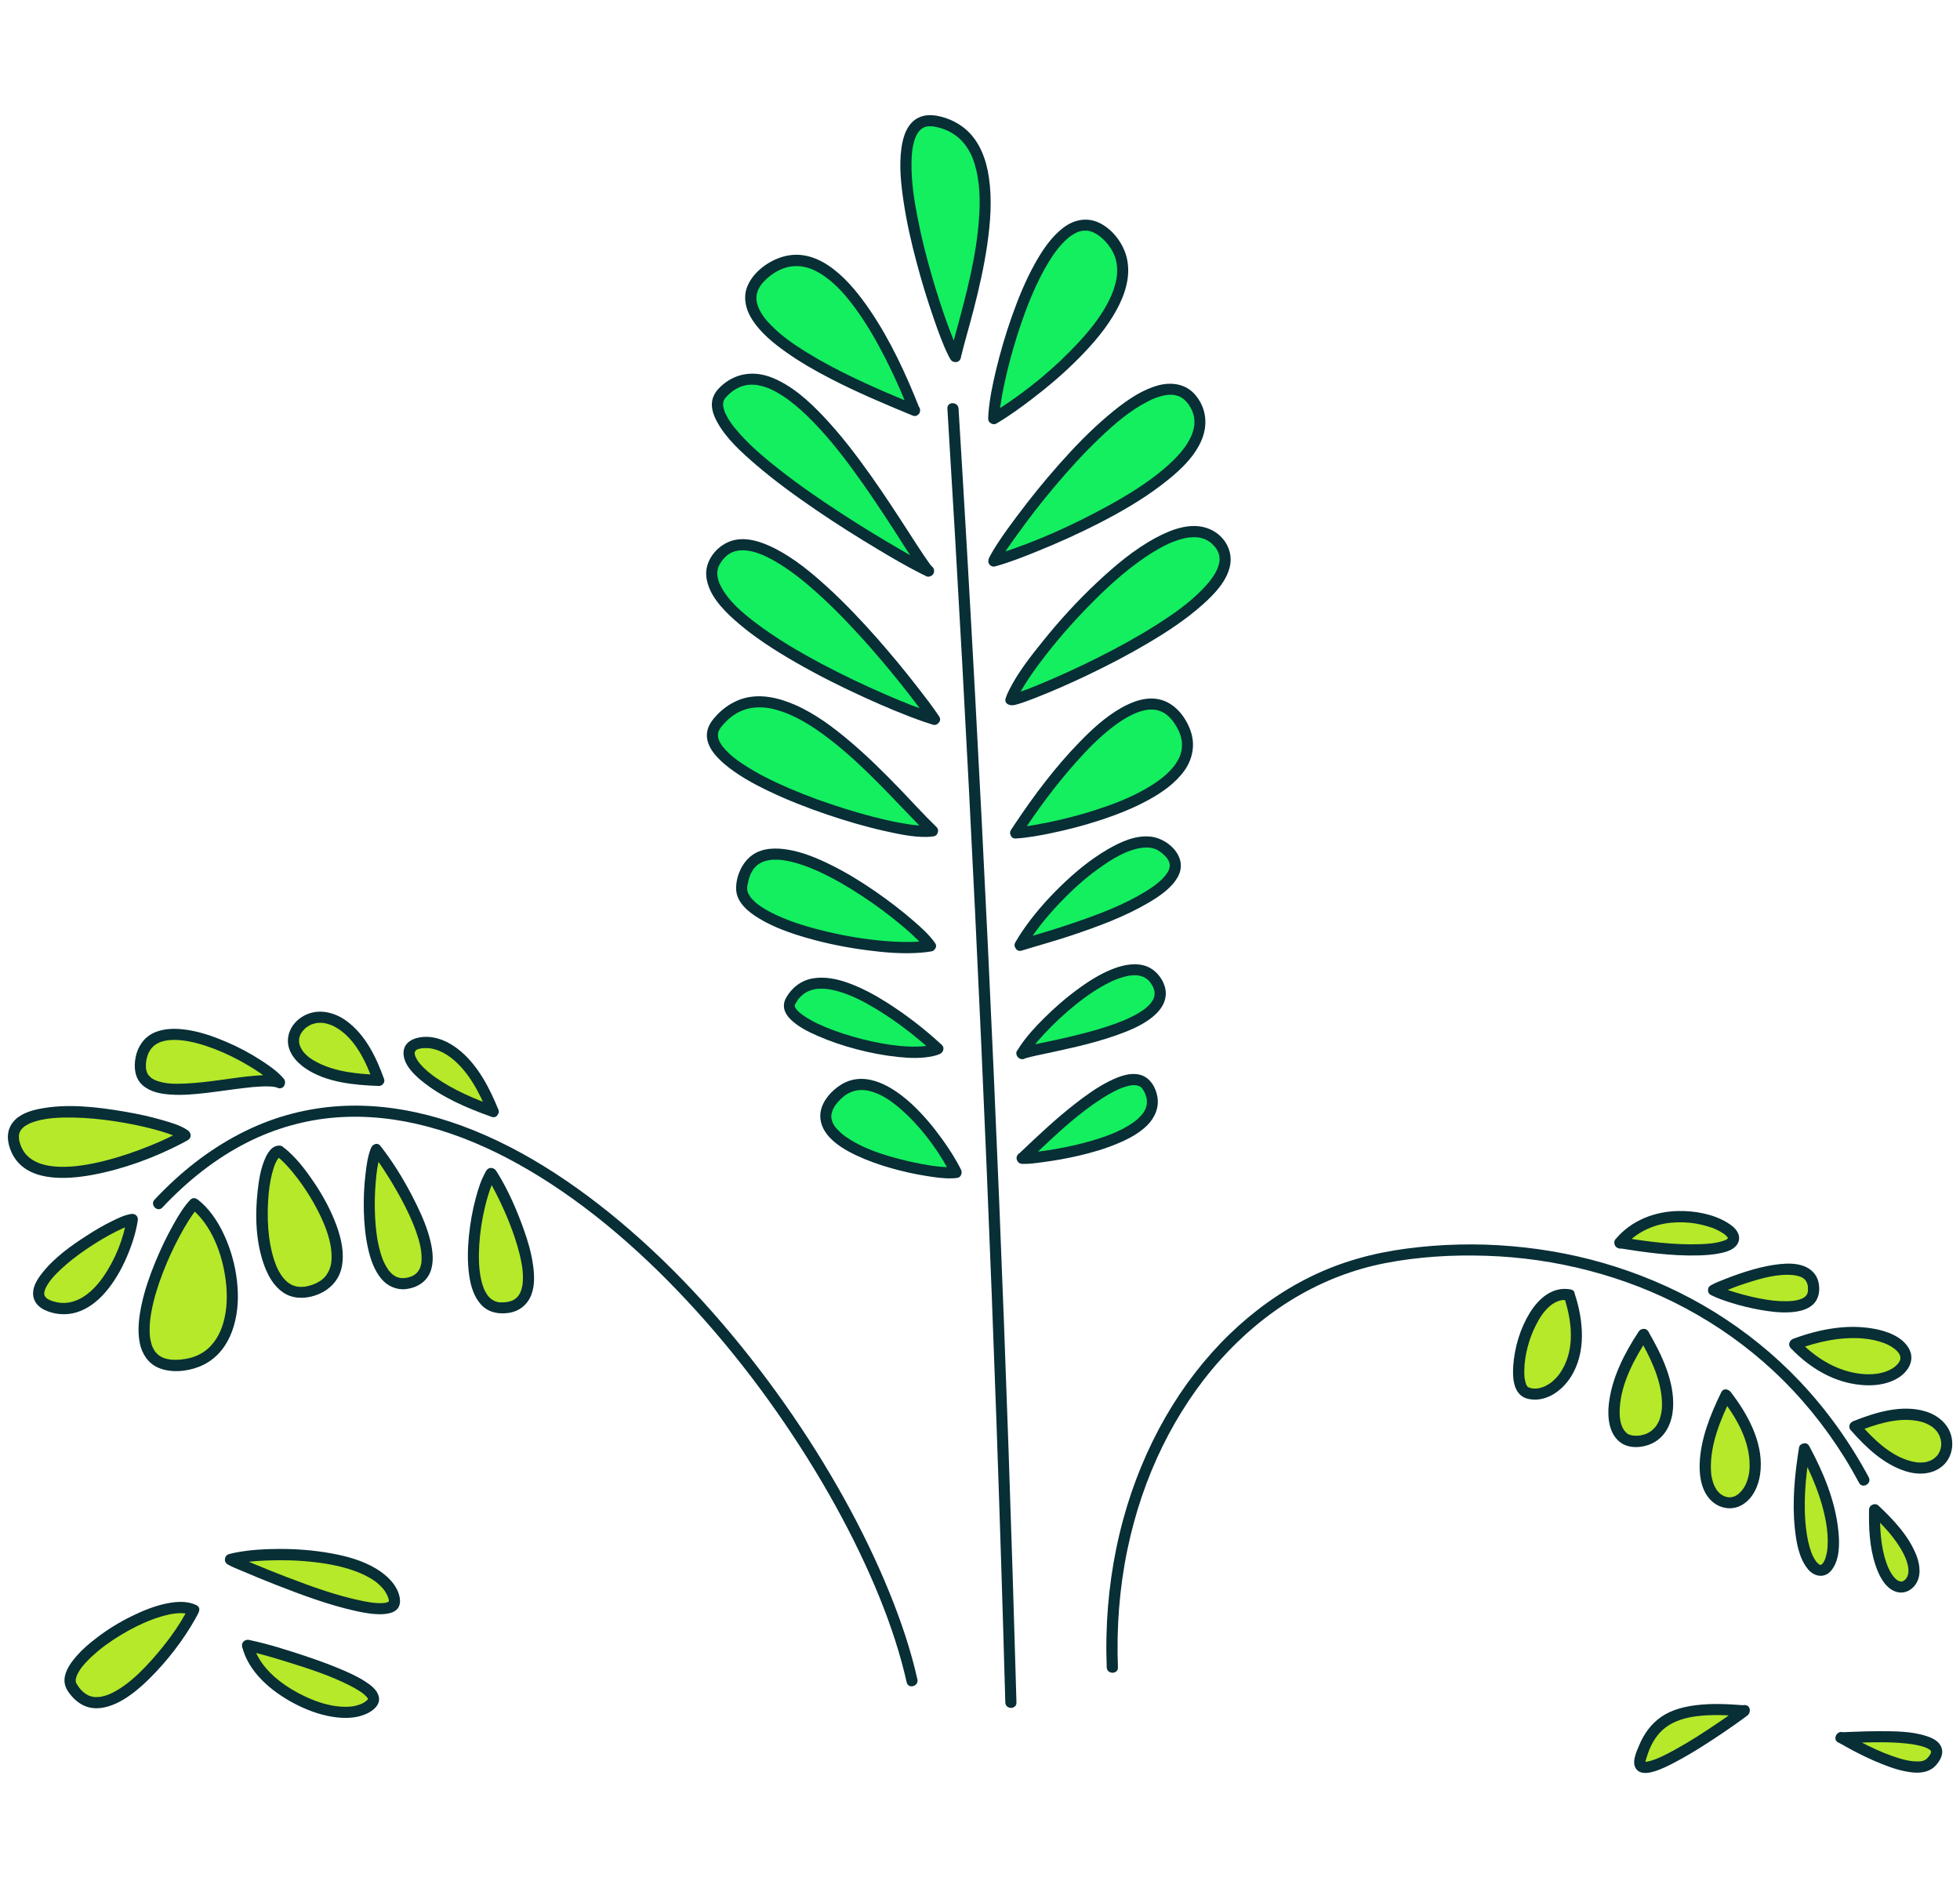 <?xml version="1.0" encoding="utf-8"?>
<!-- Generator: Adobe Illustrator 24.0.0, SVG Export Plug-In . SVG Version: 6.00 Build 0)  -->
<svg version="1.1" xmlns="http://www.w3.org/2000/svg" xmlns:xlink="http://www.w3.org/1999/xlink" x="0px" y="0px"
	 viewBox="0 0 351.56 338.64" style="enable-background:new 0 0 351.56 338.64;" xml:space="preserve">
<style type="text/css">
	.st0{opacity:0.05;fill:#0A8348;}
	.st1{fill:#BBEF29;}
	.st2{fill:#1AF55F;}
	.st3{fill:#5852F0;}
	.st4{fill:#FFFFFF;}
	.st5{fill:#082E36;}
	.st6{fill:none;stroke:#082E36;stroke-width:2;stroke-miterlimit:10;}
	.st7{fill:#13EF5F;}
	.st8{fill:#03B968;}
	.st9{fill:#B5E929;}
	.st10{fill:#108148;}
	.st11{fill:#5852EC;}
	.st12{fill:#04BF68;}
	.st13{opacity:0.1;}
	.st14{fill:none;stroke:#082E36;stroke-width:2.5;stroke-linecap:round;stroke-linejoin:round;stroke-miterlimit:10;}
	.st15{opacity:0.3;}
	.st16{fill:none;stroke:#082E36;stroke-width:2.5;stroke-linecap:round;stroke-miterlimit:10;}
	
		.st17{opacity:0.3;fill:#FFFFFF;stroke:#082E36;stroke-width:2.5;stroke-linecap:round;stroke-linejoin:round;stroke-miterlimit:10;}
	.st18{opacity:0.3;fill:none;stroke:#082E36;stroke-width:2.5;stroke-linecap:round;stroke-miterlimit:10;}
	.st19{opacity:0.3;fill:#082E36;}
	.st20{filter:url(#Adobe_OpacityMaskFilter);}
	.st21{fill:url(#SVGID_10_);}
	.st22{opacity:0.33;mask:url(#SVGID_1_);fill:url(#SVGID_11_);}
	.st23{fill:url(#SVGID_12_);}
	.st24{fill:url(#SVGID_13_);}
	.st25{fill:url(#SVGID_14_);}
	.st26{fill:url(#SVGID_15_);}
	.st27{fill:url(#SVGID_16_);}
	.st28{fill:url(#SVGID_17_);}
	.st29{fill:url(#SVGID_18_);}
	.st30{fill:none;stroke:#5852EC;stroke-width:4;stroke-miterlimit:10;}
	.st31{fill:none;stroke:#082E36;stroke-width:2.3;stroke-linecap:round;stroke-linejoin:round;stroke-miterlimit:10;}
	.st32{fill:#4680E3;}
	.st33{fill:none;stroke:#5852EC;stroke-width:2;stroke-miterlimit:10;}
	.st34{fill-rule:evenodd;clip-rule:evenodd;fill:#04BB68;}
	.st35{fill-rule:evenodd;clip-rule:evenodd;fill:#B5E929;}
	.st36{fill:none;stroke:#082E36;stroke-width:2;stroke-linecap:round;stroke-linejoin:round;stroke-miterlimit:10;}
	.st37{fill:#FFFFFF;stroke:#082E36;stroke-miterlimit:10;}
	.st38{opacity:0.2;fill:#FFFFFF;stroke:#082E36;stroke-miterlimit:10;enable-background:new    ;}
	.st39{opacity:0.12;fill:#FFFFFF;stroke:#082E36;stroke-miterlimit:10;enable-background:new    ;}
	.st40{opacity:0.25;fill:#FFFFFF;stroke:#082E36;stroke-miterlimit:10;enable-background:new    ;}
	.st41{fill-rule:evenodd;clip-rule:evenodd;fill:#082E36;}
	.st42{opacity:0.2;fill:#5852EC;}
	.st43{fill:none;stroke:#5852EC;stroke-width:3;stroke-linecap:round;stroke-miterlimit:10;}
	.st44{fill:#04BB68;}
	.st45{fill:#EDFFFF;}
	.st46{fill:none;stroke:#082E36;stroke-width:3;stroke-linecap:round;stroke-linejoin:round;stroke-miterlimit:10;}
	.st47{fill:none;stroke:#082E36;stroke-width:3;stroke-linecap:round;stroke-miterlimit:10;}
	.st48{fill:#FFFFFF;stroke:#082E36;stroke-width:3;stroke-linecap:round;stroke-miterlimit:10;}
	.st49{fill:url(#SVGID_19_);}
	.st50{fill:url(#SVGID_20_);}
	.st51{fill:#3B3B3B;}
	.st52{fill:#666666;}
	.st53{fill:url(#SVGID_22_);}
	.st54{fill:url(#SVGID_24_);}
	.st55{fill:url(#SVGID_25_);}
	.st56{fill:url(#SVGID_26_);}
	.st57{fill:url(#SVGID_27_);}
	.st58{fill:url(#SVGID_28_);}
	.st59{filter:url(#Adobe_OpacityMaskFilter_1_);}
	.st60{filter:url(#Adobe_OpacityMaskFilter_2_);}
	.st61{mask:url(#SVGID_29_);fill:url(#SVGID_30_);}
	.st62{fill:url(#SVGID_31_);}
	.st63{fill:url(#SVGID_32_);}
	.st64{filter:url(#Adobe_OpacityMaskFilter_3_);}
	.st65{filter:url(#Adobe_OpacityMaskFilter_4_);}
	.st66{mask:url(#SVGID_35_);fill:url(#SVGID_36_);}
	.st67{opacity:0.2;fill:url(#SVGID_37_);}
	.st68{fill:none;}
	.st69{fill:#929292;}
	.st70{fill:url(#SVGID_38_);}
	.st71{fill:#DFDFDF;}
	.st72{fill:url(#SVGID_39_);}
	.st73{fill:url(#SVGID_40_);}
	.st74{fill:url(#SVGID_41_);}
	.st75{fill:url(#SVGID_42_);}
	.st76{fill:url(#SVGID_45_);}
	.st77{fill:url(#SVGID_46_);}
	.st78{fill:url(#SVGID_47_);}
	.st79{fill:#0C0C0C;}
	.st80{filter:url(#Adobe_OpacityMaskFilter_5_);}
	.st81{filter:url(#Adobe_OpacityMaskFilter_6_);}
	.st82{mask:url(#SVGID_48_);fill:url(#SVGID_49_);}
	.st83{opacity:0.1;fill:url(#SVGID_50_);}
	.st84{fill:none;stroke:#B5E929;stroke-width:3;stroke-miterlimit:10;}
	.st85{fill:#FFFFFF;stroke:#082E36;stroke-width:3;stroke-linecap:round;stroke-linejoin:round;stroke-miterlimit:10;}
	.st86{fill:none;stroke:#B5E929;stroke-miterlimit:10;}
	.st87{fill:url(#SVGID_53_);}
	.st88{fill:url(#SVGID_54_);}
	.st89{fill:url(#SVGID_55_);}
	.st90{fill:url(#SVGID_56_);}
	.st91{fill:#FF2E2E;}
	.st92{fill:#D6D6D6;}
	.st93{fill:#CCCCCC;}
	.st94{fill:#F0F0F0;}
	.st95{fill:#FFF7D9;}
	.st96{fill:#FFC400;}
	.st97{fill:#FF2F00;}
	.st98{fill:#2228B3;}
	.st99{fill:#009245;}
	.st100{fill:#E02828;}
	.st101{fill:#D61E1E;}
	.st102{fill:#494ED1;}
	.st103{fill:#FAB594;}
	.st104{fill:#0D0B30;}
	.st105{fill:#1FDDFF;}
	.st106{fill:url(#SVGID_57_);}
	.st107{fill:url(#SVGID_58_);}
	.st108{fill:#B0A100;}
	.st109{fill:#D6C61A;}
	.st110{fill:#FFF35C;}
	.st111{fill:#0AABE0;}
	.st112{fill:#E61E64;}
	.st113{fill:#A8023D;}
	.st114{fill:url(#SVGID_59_);}
	.st115{fill:url(#SVGID_60_);}
	.st116{fill:url(#SVGID_61_);}
	.st117{fill:url(#SVGID_62_);}
	.st118{fill:#FFB77D;}
	.st119{fill:#F0974F;}
	.st120{fill:url(#SVGID_63_);}
	.st121{fill:#D4E4EB;}
	.st122{fill:url(#SVGID_64_);}
	.st123{opacity:0.54;fill:#232563;}
	.st124{fill:url(#SVGID_65_);}
	.st125{opacity:0.51;fill:#5F9E09;}
	.st126{fill:url(#SVGID_66_);}
	.st127{fill:#9B0260;}
	.st128{fill:#AB026A;}
	.st129{fill:url(#SVGID_67_);}
	.st130{fill:#6A2484;}
	.st131{fill:url(#SVGID_68_);}
	.st132{fill:url(#SVGID_69_);}
	.st133{fill:url(#SVGID_70_);}
	.st134{fill:url(#SVGID_71_);}
	.st135{opacity:0.85;}
	.st136{clip-path:url(#SVGID_72_);fill:#F9C80E;}
	.st137{clip-path:url(#SVGID_72_);}
	.st138{fill:#FFFDB3;}
	.st139{fill:#EA362D;}
	.st140{fill:#F9C80E;}
	.st141{fill:none;stroke:#5852EC;stroke-width:3;stroke-miterlimit:10;}
	.st142{fill:#0A8748;}
	.st143{clip-path:url(#SVGID_74_);fill:#F9C80E;}
	.st144{clip-path:url(#SVGID_74_);}
	.st145{fill:#1AF55F;stroke:#082E36;stroke-width:2;stroke-linecap:round;stroke-linejoin:round;stroke-miterlimit:10;}
	.st146{opacity:0.5;clip-path:url(#SVGID_75_);fill:#03B968;}
	.st147{fill:none;stroke:#FFFFFF;stroke-width:3;stroke-linecap:round;stroke-miterlimit:10;}
	.st148{fill:none;stroke:#B5E929;stroke-width:3;stroke-linecap:round;stroke-miterlimit:10;}
	.st149{fill:none;stroke:#FFFFFF;stroke-width:2;stroke-linecap:round;stroke-linejoin:round;stroke-miterlimit:10;}
	.st150{opacity:0.7;fill:url(#SVGID_76_);}
	.st151{fill:#FFFFFF;stroke:#082E36;stroke-width:4;stroke-linecap:round;stroke-linejoin:round;stroke-miterlimit:10;}
	.st152{fill:none;stroke:#082E36;stroke-width:4;stroke-linecap:round;stroke-miterlimit:10;}
	.st153{fill:none;stroke:#082E36;stroke-width:4;stroke-linecap:round;stroke-linejoin:round;stroke-miterlimit:10;}
	.st154{fill:#FFFFFF;stroke:#082E36;stroke-width:4;stroke-linecap:round;stroke-miterlimit:10;}
	.st155{fill:url(#SVGID_77_);}
	.st156{fill:url(#SVGID_78_);}
	.st157{fill:url(#SVGID_79_);}
	.st158{fill:url(#SVGID_80_);}
	.st159{fill:url(#SVGID_81_);}
	.st160{opacity:0.69;fill:url(#SVGID_82_);}
	.st161{fill:url(#SVGID_83_);}
	.st162{fill:url(#SVGID_84_);}
	.st163{fill:url(#SVGID_85_);}
	.st164{fill:url(#SVGID_86_);}
	.st165{fill:url(#SVGID_87_);}
	.st166{fill:url(#SVGID_88_);}
	.st167{opacity:0.9;fill:#8B92AB;}
	.st168{fill:url(#SVGID_89_);}
	.st169{fill:url(#SVGID_90_);}
	.st170{fill:url(#SVGID_91_);}
	.st171{fill:url(#SVGID_92_);}
	.st172{fill:url(#SVGID_93_);}
	.st173{fill:url(#SVGID_94_);}
	.st174{fill:url(#SVGID_95_);}
	.st175{fill:url(#SVGID_96_);}
	.st176{fill:#BF5B71;}
	.st177{fill:url(#SVGID_97_);}
	.st178{opacity:0.9;fill:url(#SVGID_98_);}
	.st179{opacity:0.9;fill:url(#SVGID_99_);}
	.st180{opacity:0.9;fill:url(#SVGID_100_);}
	.st181{opacity:0.9;fill:url(#SVGID_101_);}
	.st182{opacity:0.9;fill:url(#SVGID_102_);}
	.st183{opacity:0.5;fill:url(#SVGID_103_);}
	.st184{opacity:0.69;fill:url(#SVGID_104_);}
	.st185{fill:url(#SVGID_105_);}
	.st186{fill:url(#SVGID_106_);}
	.st187{opacity:0.69;fill:url(#SVGID_107_);}
	.st188{fill:url(#SVGID_108_);}
	.st189{fill:url(#SVGID_109_);}
	.st190{fill:url(#SVGID_110_);}
	.st191{fill:url(#SVGID_111_);}
	.st192{fill:url(#SVGID_112_);}
	.st193{fill:url(#SVGID_113_);}
	.st194{fill:url(#SVGID_114_);}
	.st195{opacity:0.9;fill:url(#SVGID_115_);}
	.st196{fill:url(#SVGID_116_);}
	.st197{fill:url(#SVGID_117_);}
	.st198{fill:url(#SVGID_118_);}
	.st199{fill:url(#SVGID_119_);}
	.st200{fill:#542A8D;}
	.st201{fill:url(#SVGID_120_);}
	.st202{fill:url(#SVGID_121_);}
	.st203{fill:url(#SVGID_122_);}
	.st204{fill:url(#SVGID_123_);}
	.st205{fill:none;stroke:#082E36;stroke-width:2;stroke-linecap:round;stroke-linejoin:round;}
	.st206{fill:none;stroke:#082E36;stroke-width:2;stroke-linecap:round;stroke-linejoin:round;stroke-dasharray:2.981,15.899;}
	.st207{fill:none;stroke:#082E36;stroke-width:2;stroke-linecap:round;stroke-linejoin:round;stroke-dasharray:2.952,15.745;}
	.st208{fill:none;stroke:#082E36;stroke-width:2;stroke-linecap:round;stroke-linejoin:round;stroke-dasharray:2.978,15.884;}
	.st209{fill:none;stroke:#082E36;stroke-width:2;stroke-linecap:round;stroke-linejoin:round;stroke-dasharray:2.952,15.743;}
	.st210{fill:none;stroke:#082E36;stroke-width:2;stroke-linecap:round;stroke-linejoin:round;stroke-dasharray:2.966,15.82;}
	.st211{fill:none;stroke:#082E36;stroke-width:2;stroke-linecap:round;stroke-linejoin:round;stroke-dasharray:3.028,16.149;}
	.st212{fill:none;stroke:#082E36;stroke-width:2;stroke-linecap:round;stroke-linejoin:round;stroke-dasharray:2.997,15.984;}
	.st213{fill:#0A8348;}
	.st214{display:none;}
	.st215{display:inline;fill:#4AFFFF;fill-opacity:0.2;stroke:#4AFFFF;stroke-miterlimit:10;}
</style>
<g id="Layer_1">
	<g>
		<g>
			<path class="st5" d="M182.32,305.35c-0.85-30.22-1.89-60.44-3.13-90.65c-1.24-30.21-2.68-60.41-4.32-90.6
				c-0.92-16.94-1.9-33.88-2.94-50.82c-0.08-1.28-2.08-1.29-2,0c1.86,30.18,3.52,60.37,4.98,90.56s2.73,60.41,3.8,90.62
				c0.6,16.96,1.14,33.92,1.61,50.88C180.35,306.64,182.35,306.64,182.32,305.35L182.32,305.35z"/>
			<path class="st5" d="M200.52,299.05c-0.27-7.08,0.26-14.19,1.7-21.13c1.34-6.44,3.44-12.72,6.35-18.62
				c2.74-5.56,6.18-10.79,10.32-15.41c3.91-4.36,8.42-8.18,13.46-11.17c4.95-2.94,10.35-5.04,16-6.15
				c5.97-1.17,12.14-1.54,18.21-1.34c6.21,0.2,12.39,1.08,18.4,2.65c6.04,1.57,11.9,3.83,17.41,6.78
				c5.67,3.04,10.94,6.78,15.65,11.15c4.94,4.6,9.24,9.85,12.81,15.59c0.93,1.49,1.8,3.01,2.63,4.56c0.61,1.13,2.34,0.13,1.73-1.01
				c-3.35-6.23-7.49-12.05-12.36-17.19c-4.55-4.81-9.75-9.01-15.39-12.49c-5.48-3.38-11.39-6.06-17.52-8.03
				c-6.09-1.96-12.42-3.19-18.79-3.73c-6.27-0.54-12.6-0.39-18.83,0.43c-6.01,0.79-11.76,2.36-17.22,5.04
				c-5.36,2.63-10.26,6.18-14.54,10.32c-4.49,4.35-8.33,9.38-11.45,14.79c-3.33,5.78-5.88,12.02-7.63,18.45
				c-1.87,6.85-2.85,13.95-3,21.04c-0.04,1.83-0.02,3.65,0.05,5.48C198.57,300.33,200.57,300.34,200.52,299.05L200.52,299.05z"/>
			<path class="st5" d="M164.55,301.2c-1.19-5.3-2.94-10.46-4.98-15.49c-2.35-5.79-5.09-11.42-8.12-16.88
				c-3.27-5.9-6.88-11.62-10.76-17.13c-4.01-5.69-8.32-11.17-12.93-16.39c-4.54-5.13-9.38-10.01-14.55-14.51
				c-4.95-4.31-10.22-8.3-15.82-11.74c-5.23-3.21-10.79-5.94-16.63-7.87c-5.42-1.79-11.11-2.86-16.82-2.89
				c-5.68-0.03-11.36,1.01-16.64,3.1c-5.9,2.34-11.23,5.88-15.91,10.14c-1.27,1.16-2.49,2.37-3.67,3.62
				c-0.88,0.94,0.53,2.35,1.41,1.41c4.42-4.7,9.49-8.79,15.27-11.7c4.94-2.49,10.37-4.03,15.88-4.45c5.5-0.42,11.01,0.21,16.34,1.62
				c5.68,1.5,11.11,3.84,16.24,6.69c5.54,3.07,10.76,6.72,15.67,10.72c5.23,4.27,10.13,8.94,14.73,13.88
				c4.66,4.99,9.02,10.26,13.08,15.74c3.99,5.4,7.71,11,11.12,16.79c3.2,5.43,6.12,11.04,8.67,16.8c2.23,5.04,4.17,10.22,5.62,15.54
				c0.32,1.17,0.61,2.34,0.88,3.53C162.9,302.99,164.83,302.45,164.55,301.2L164.55,301.2z"/>
			<g>
				<path class="st9" d="M34.83,215.91c-4.1,4.3-17.01,31.11-1.65,28.85C45.76,242.92,42.66,221.94,34.83,215.91z"/>
				<path class="st5" d="M34.12,215.2c-1.2,1.27-2.12,2.84-2.97,4.34c-1.25,2.21-2.34,4.51-3.31,6.86c-1,2.43-1.87,4.94-2.43,7.52
					c-0.49,2.27-0.79,4.66-0.34,6.96c0.37,1.87,1.45,3.59,3.23,4.39c2.25,1.01,5.14,0.75,7.39-0.13c5.34-2.09,7.12-7.94,6.97-13.24
					c-0.09-2.92-0.67-5.85-1.7-8.59c-0.95-2.53-2.27-4.99-4.15-6.96c-0.4-0.41-0.82-0.8-1.27-1.15
					C35.11,214.87,34.54,214.79,34.12,215.2c-0.34,0.34-0.43,1.08,0,1.41c3.83,2.98,5.78,8.33,6.37,13.05
					c0.32,2.56,0.27,5.15-0.43,7.59c-0.6,2.11-1.78,4.08-3.58,5.26c-1.03,0.67-2.07,1.03-3.31,1.24c-0.51,0.09-1.14,0.14-1.72,0.14
					c-0.61,0-0.9-0.03-1.38-0.13c-0.21-0.05-0.42-0.1-0.62-0.17c-0.09-0.03-0.18-0.06-0.27-0.1c0.22,0.09-0.11-0.06-0.16-0.08
					c-0.17-0.09-0.33-0.19-0.49-0.3c-0.22-0.14,0.01,0.02-0.1-0.07c-0.07-0.07-0.15-0.13-0.22-0.2c-0.14-0.14-0.27-0.28-0.4-0.44
					c0.12,0.16,0.01,0.01-0.04-0.07c-0.06-0.1-0.12-0.19-0.18-0.29c-0.1-0.17-0.18-0.34-0.26-0.51c-0.06-0.13,0.06,0.16,0.01,0.02
					c-0.02-0.05-0.04-0.1-0.06-0.15c-0.04-0.11-0.08-0.23-0.11-0.34c-0.06-0.2-0.11-0.4-0.15-0.6c-0.02-0.1-0.04-0.19-0.06-0.29
					c-0.01-0.06-0.02-0.11-0.03-0.17c-0.05-0.28,0.01,0.13-0.01-0.04c-0.06-0.49-0.09-0.98-0.08-1.47c0-1.13,0.11-2.06,0.29-3.07
					c0.43-2.43,1.18-4.8,2.06-7.1c0.85-2.22,1.84-4.39,2.98-6.52c0.49-0.92,1-1.83,1.56-2.72c0.23-0.36,0.46-0.72,0.7-1.07
					c0.1-0.15,0.21-0.3,0.32-0.45c0.05-0.07,0.11-0.15,0.16-0.22c0.03-0.04,0.05-0.07,0.08-0.11c0.11-0.15-0.09,0.12-0.02,0.02
					c0.18-0.22,0.36-0.44,0.56-0.65C36.42,215.68,35.01,214.27,34.12,215.2z"/>
			</g>
			<g>
				<path class="st9" d="M50.14,206.47c-4.07-0.18-5.93,28.05,5.48,25.09C67.24,228.54,54.96,209.9,50.14,206.47z"/>
				<path class="st5" d="M50.14,205.47c-1.45-0.04-2.25,1.47-2.71,2.61c-0.71,1.73-1,3.62-1.21,5.47c-0.5,4.42-0.36,9.29,1.21,13.5
					c0.69,1.84,1.69,3.63,3.35,4.76c1.7,1.16,3.84,1.17,5.74,0.54c2.37-0.79,4.23-2.53,4.76-5.02c0.54-2.52-0.06-5.18-0.93-7.55
					c-1-2.72-2.39-5.29-4.01-7.69c-1.34-1.99-2.83-3.97-4.62-5.59c-0.34-0.31-0.7-0.6-1.08-0.87c-0.44-0.32-1.11-0.08-1.37,0.36
					c-0.29,0.5-0.08,1.05,0.36,1.37c0.04,0.03,0.23,0.17,0.12,0.09c-0.11-0.09,0.1,0.08,0.13,0.1c0.17,0.14,0.33,0.28,0.49,0.42
					c0.34,0.31,0.67,0.64,0.99,0.98c0.74,0.79,1.45,1.65,2.08,2.49c1.57,2.1,2.96,4.36,4.08,6.73c1.01,2.13,1.87,4.54,1.95,6.81
					c0.04,1.08-0.02,1.86-0.44,2.86c0.06-0.16-0.06,0.12-0.08,0.16c-0.05,0.1-0.1,0.2-0.16,0.3c-0.07,0.11-0.14,0.22-0.21,0.33
					c-0.03,0.04-0.06,0.08-0.08,0.12c-0.06,0.08,0.06-0.06-0.05,0.07c-0.33,0.4-0.68,0.7-1.02,0.92c-0.48,0.31-0.94,0.53-1.44,0.7
					c-0.27,0.09-0.54,0.17-0.81,0.23c-0.11,0.02-0.21,0.05-0.32,0.07c-0.06,0.01-0.12,0.02-0.18,0.03
					c-0.16,0.03,0.24-0.02-0.04,0.01c-0.41,0.04-0.83,0.05-1.24,0c0.18,0.02,0.05,0.01-0.04-0.01c-0.1-0.02-0.2-0.04-0.3-0.07
					c-0.18-0.05-0.36-0.11-0.54-0.17c0,0,0.1,0.05-0.07-0.03c-0.09-0.05-0.18-0.09-0.27-0.14c-0.17-0.09-0.32-0.2-0.48-0.3
					c-0.2-0.14,0.07,0.06-0.07-0.05c-0.08-0.07-0.16-0.13-0.23-0.2c-0.15-0.13-0.28-0.27-0.42-0.42c-0.06-0.07-0.12-0.14-0.18-0.21
					c-0.03-0.04-0.19-0.23-0.12-0.15c0.07,0.09-0.09-0.13-0.12-0.16c-0.07-0.1-0.14-0.21-0.21-0.31c-0.24-0.37-0.45-0.76-0.63-1.15
					c-0.05-0.1-0.09-0.19-0.13-0.29c-0.03-0.06-0.05-0.11-0.07-0.17c0.01,0.02,0.05,0.13,0.01,0.02c-0.09-0.22-0.17-0.44-0.25-0.67
					c-0.16-0.47-0.31-0.94-0.43-1.42c-0.13-0.5-0.24-1-0.34-1.51c-0.05-0.24-0.09-0.49-0.13-0.73c-0.02-0.14-0.04-0.28-0.06-0.42
					c-0.03-0.2-0.02-0.14-0.04-0.27c-0.27-2.15-0.32-4.34-0.19-6.5c0.11-1.92,0.3-3.48,0.82-5.37c0.1-0.36,0.21-0.72,0.34-1.07
					c0.03-0.07,0.06-0.15,0.09-0.22c0.07-0.19,0.01-0.03,0.01-0.03c0.07-0.15,0.13-0.3,0.21-0.44c0.06-0.12,0.12-0.23,0.19-0.34
					c0.07-0.11,0.31-0.38,0.09-0.14c0.07-0.08,0.15-0.16,0.22-0.24c0.2-0.23-0.14,0.08,0.06-0.05c0.24-0.16-0.16,0.03,0.03-0.02
					c0.19-0.05-0.29,0,0.01,0C51.42,207.5,51.42,205.5,50.14,205.47z"/>
			</g>
			<g>
				<path class="st9" d="M67.49,206.2c-1.98,4.91-2.7,26.69,6.32,23.77C82.12,227.29,69.44,208.54,67.49,206.2z"/>
				<path class="st5" d="M66.53,205.94c-0.59,1.49-0.8,3.15-0.98,4.73c-0.26,2.16-0.34,4.35-0.29,6.52
					c0.06,2.29,0.27,4.59,0.78,6.83c0.43,1.89,1.1,3.82,2.35,5.33c1.08,1.3,2.69,2.04,4.38,1.86c1.89-0.21,3.61-1.18,4.37-2.97
					c0.74-1.77,0.5-3.8,0.07-5.62c-0.53-2.26-1.46-4.43-2.47-6.51c-1.69-3.47-3.69-6.88-6.03-9.97c-0.17-0.22-0.33-0.44-0.51-0.65
					c-0.82-0.99-2.23,0.43-1.41,1.41c0.05,0.06,0.1,0.13,0.16,0.2c0.12,0.14-0.09-0.11-0.04-0.06c0.04,0.05,0.07,0.1,0.11,0.14
					c0.17,0.23,0.34,0.46,0.51,0.69c0.44,0.61,0.86,1.23,1.27,1.86c1.12,1.7,2.17,3.46,3.14,5.25c1.05,1.95,2.01,3.94,2.73,6.02
					c0.63,1.82,1.06,3.47,0.93,5.32c-0.01,0.19,0,0.04-0.01,0.09c-0.01,0.09-0.03,0.17-0.04,0.26c-0.04,0.19-0.09,0.38-0.15,0.57
					c-0.03,0.08-0.05,0.15-0.08,0.23c-0.04,0.11,0.02-0.04,0.02-0.05c-0.02,0.05-0.04,0.1-0.07,0.14c-0.08,0.15-0.17,0.3-0.26,0.44
					c-0.12,0.19,0.06-0.05-0.06,0.08c-0.05,0.06-0.1,0.12-0.16,0.18c-0.06,0.06-0.12,0.11-0.17,0.17c-0.03,0.03-0.06,0.05-0.09,0.08
					c-0.09,0.08,0.13-0.09-0.02,0.02c-0.14,0.1-0.28,0.19-0.43,0.27c-0.04,0.02-0.28,0.14-0.2,0.1c0.06-0.03-0.17,0.07-0.23,0.08
					c-0.2,0.07-0.4,0.13-0.61,0.17c-0.09,0.02-0.18,0.04-0.27,0.05c-0.23,0.04,0.03,0.01-0.13,0.02c-0.18,0.01-0.36,0.02-0.55,0.02
					c-0.08,0-0.16-0.01-0.24-0.02c0,0,0.1,0.03-0.09-0.02c-0.16-0.04-0.32-0.08-0.49-0.13c-0.04-0.01-0.25-0.1-0.13-0.05
					c0.11,0.05-0.14-0.07-0.19-0.1c-0.14-0.07-0.26-0.16-0.39-0.24c-0.2-0.14,0.06,0.06-0.08-0.06c-0.07-0.06-0.14-0.12-0.21-0.18
					c-0.13-0.12-0.25-0.25-0.37-0.38c-0.06-0.06-0.11-0.13-0.16-0.19c0.12,0.15-0.04-0.06-0.08-0.11c-0.23-0.34-0.44-0.69-0.63-1.05
					c-0.23-0.45-0.29-0.61-0.45-1.03c-0.16-0.43-0.3-0.87-0.42-1.32c-0.55-2.02-0.77-3.96-0.88-6.04c-0.11-2.13-0.07-4.27,0.12-6.4
					c0.14-1.61,0.3-3.04,0.78-4.67c0.08-0.26,0.16-0.52,0.26-0.78c0.2-0.5-0.22-1.1-0.7-1.23
					C67.19,205.08,66.73,205.43,66.53,205.94z"/>
			</g>
			<g>
				<path class="st9" d="M88.11,210.45c-2.96,4.75-6.15,24.13,1.88,24.12C100.93,234.56,90.04,213.19,88.11,210.45z"/>
				<path class="st5" d="M87.25,209.95c-0.92,1.49-1.46,3.24-1.91,4.92c-0.61,2.25-1.01,4.56-1.24,6.88
					c-0.23,2.33-0.27,4.68,0.06,7.01c0.27,1.86,0.83,3.82,2.13,5.23c1.33,1.45,3.25,1.78,5.12,1.46c1.77-0.31,3.17-1.44,3.84-3.09
					c0.71-1.74,0.61-3.7,0.35-5.52c-0.3-2.17-0.92-4.28-1.66-6.34c-1.23-3.45-2.73-6.92-4.65-10.04c-0.1-0.17-0.21-0.34-0.33-0.5
					c-0.73-1.05-2.47-0.05-1.73,1.01c0.65,0.93,1.17,1.96,1.69,2.97c0.85,1.66,1.64,3.38,2.32,5.06c0.78,1.95,1.47,3.94,1.97,5.98
					c0.43,1.8,0.73,3.46,0.52,5.34c-0.02,0.2,0.02-0.09-0.01,0.1c-0.02,0.09-0.03,0.18-0.05,0.27c-0.04,0.19-0.08,0.37-0.13,0.55
					c-0.05,0.17-0.11,0.35-0.18,0.51c0.08-0.19-0.11,0.22-0.16,0.31c-0.08,0.14-0.16,0.27-0.26,0.4c-0.03,0.04,0.09-0.1-0.04,0.04
					c-0.07,0.08-0.14,0.15-0.22,0.23c-0.06,0.05-0.12,0.11-0.17,0.16c-0.04,0.03,0.11-0.07-0.05,0.04c-0.15,0.1-0.29,0.19-0.45,0.27
					c-0.07,0.04-0.15,0.08-0.23,0.11c0.18-0.08-0.07,0.02-0.13,0.04c-0.19,0.06-0.38,0.11-0.58,0.15c-0.32,0.07-0.66,0.1-1.13,0.09
					c-0.11,0-0.22-0.01-0.33-0.01c-0.07,0-0.27-0.04-0.09-0.01c-0.18-0.03-0.37-0.07-0.55-0.13c-0.08-0.02-0.16-0.05-0.24-0.08
					c-0.05-0.02,0.1,0.06-0.06-0.03c-0.17-0.09-0.33-0.19-0.49-0.29c-0.16-0.1-0.02-0.01-0.06-0.04c-0.06-0.05-0.13-0.11-0.19-0.16
					c-0.13-0.13-0.26-0.26-0.38-0.4c-0.12-0.14,0.05,0.08-0.06-0.07c-0.06-0.08-0.12-0.17-0.17-0.26c-0.11-0.17-0.21-0.34-0.3-0.51
					c-0.04-0.08-0.08-0.17-0.13-0.25c-0.02-0.04-0.12-0.25-0.05-0.11c-0.09-0.21-0.17-0.43-0.24-0.65
					c-0.14-0.42-0.25-0.85-0.34-1.28c-0.41-1.93-0.42-4.09-0.29-6.15c0.14-2.16,0.46-4.28,0.95-6.4c0.22-0.95,0.47-1.9,0.78-2.83
					c0.13-0.42,0.28-0.83,0.44-1.24c0.15-0.39,0.16-0.42,0.37-0.86c0.14-0.29,0.29-0.57,0.46-0.85
					C89.65,209.86,87.92,208.85,87.25,209.95z"/>
			</g>
			<g>
				<path class="st9" d="M23.73,218.7c-4.25,0.65-23,12.71-14.72,15.57C17.23,237.12,22.73,225.04,23.73,218.7z"/>
				<path class="st5" d="M23.47,217.74c-1.16,0.19-2.28,0.74-3.32,1.25c-1.53,0.74-3,1.6-4.43,2.52c-2.95,1.89-6,4.06-8.18,6.85
					c-0.81,1.03-1.6,2.26-1.61,3.62c-0.01,1.28,0.8,2.32,1.91,2.89c1.79,0.91,3.97,1.09,5.89,0.51c2-0.61,3.71-1.94,5.07-3.49
					c1.65-1.88,2.91-4.07,3.9-6.35c0.91-2.1,1.64-4.29,2-6.56c0.09-0.53-0.14-1.08-0.7-1.23c-0.48-0.13-1.14,0.16-1.23,0.7
					c-0.61,3.76-2.12,7.51-4.3,10.63c-2,2.87-5.11,5.43-8.77,4.37c-0.44-0.13-0.59-0.18-0.85-0.31c-0.12-0.06-0.23-0.13-0.35-0.2
					c-0.06-0.04-0.12-0.08-0.18-0.13c0.13,0.09,0.06,0.06-0.01-0.02c-0.08-0.08-0.15-0.15-0.23-0.24c0.2,0.23-0.01-0.06-0.05-0.1
					c-0.14-0.17,0,0.13-0.04-0.09c-0.02-0.09-0.06-0.47-0.05-0.14c0-0.1-0.01-0.2-0.01-0.3c0-0.05,0.01-0.1,0.01-0.16
					c0.01-0.14-0.05,0.26,0,0.04c0.06-0.25,0.12-0.49,0.22-0.73c-0.1,0.24,0.06-0.12,0.09-0.18c0.06-0.12,0.13-0.24,0.2-0.36
					c0.17-0.28,0.35-0.55,0.54-0.81c0.02-0.02,0.11-0.15,0.02-0.02c0.06-0.08,0.12-0.15,0.18-0.23c0.11-0.13,0.21-0.26,0.32-0.38
					c0.24-0.28,0.5-0.55,0.76-0.81c0.55-0.56,1.14-1.09,1.74-1.6c1.29-1.1,2.66-2.09,4.09-3.04c1.51-1,3.08-1.93,4.7-2.75
					c0.33-0.17,0.66-0.33,1-0.48c0.15-0.07,0.3-0.13,0.45-0.2c-0.19,0.08,0.21-0.08,0.29-0.12c0.47-0.18,0.96-0.35,1.46-0.43
					c0.53-0.09,0.83-0.75,0.7-1.23C24.54,217.87,24,217.65,23.47,217.74z"/>
			</g>
			<g>
				<path class="st9" d="M33.18,203.6c-4.18-3.04-34.67-8.64-30.4,2.24C6.6,215.57,27.99,206.63,33.18,203.6z"/>
				<path class="st5" d="M33.69,202.74c-1.25-0.89-2.89-1.35-4.34-1.78c-2.29-0.68-4.62-1.18-6.97-1.58
					c-4.97-0.85-10.33-1.49-15.32-0.5c-1.71,0.34-3.6,0.97-4.73,2.38c-1.28,1.6-1.07,3.63-0.27,5.4c2.45,5.4,9.68,4.95,14.52,4.06
					c5.54-1.03,11.06-3.05,16.05-5.65c0.36-0.19,0.72-0.38,1.07-0.59c1.11-0.65,0.11-2.38-1.01-1.73c-1.76,1.02-3.69,1.89-5.52,2.64
					c-2.7,1.11-5.47,2.06-8.3,2.78c-2.73,0.69-5.56,1.21-8.39,1.09c-2.18-0.09-4.41-0.62-5.84-2.24c-0.27-0.31-0.57-0.77-0.8-1.27
					c-0.13-0.27-0.3-0.79-0.39-1.2c-0.01-0.04-0.06-0.32-0.03-0.16c0.02,0.15-0.01-0.15-0.02-0.19c-0.01-0.18,0-0.36,0-0.54
					c0.01-0.25-0.05,0.19,0-0.05c0.02-0.08,0.03-0.16,0.05-0.25c0.02-0.07,0.04-0.14,0.06-0.21c0.01-0.04,0.03-0.08,0.04-0.12
					c0.06-0.2-0.07,0.15-0.02,0.04c0.07-0.15,0.16-0.28,0.24-0.42c0.06-0.1,0.13-0.16,0.01-0.02c0.06-0.07,0.12-0.14,0.18-0.21
					c0.11-0.12,0.23-0.22,0.35-0.33c0.2-0.18-0.08,0.05,0.06-0.05c0.09-0.06,0.17-0.12,0.26-0.17c0.15-0.1,0.31-0.18,0.46-0.26
					c0.09-0.05,0.18-0.09,0.27-0.13c0.25-0.13-0.07,0.02,0.15-0.07c0.41-0.16,0.83-0.29,1.26-0.41c0.47-0.12,0.95-0.22,1.43-0.3
					c0.46-0.07,0.81-0.12,1.41-0.17c1.16-0.1,2.32-0.12,3.49-0.1c2.49,0.05,5.04,0.3,7.42,0.66c2.33,0.35,4.65,0.81,6.94,1.41
					c0.93,0.25,1.86,0.51,2.77,0.83c0.38,0.13,0.75,0.27,1.12,0.42c0.26,0.1-0.08-0.04,0.07,0.03c0.08,0.03,0.15,0.07,0.23,0.1
					c0.14,0.06,0.28,0.13,0.41,0.2c0.22,0.12,0.44,0.24,0.65,0.39c0.44,0.31,1.11,0.08,1.37-0.36
					C34.34,203.6,34.13,203.05,33.69,202.74z"/>
			</g>
			<g>
				<path class="st9" d="M50.17,194.16c-3.72-4.42-23.39-14.62-24.93-3.9C23.81,200.18,44.86,192.24,50.17,194.16z"/>
				<path class="st5" d="M50.88,193.45c-1.13-1.33-2.65-2.36-4.1-3.3c-1.97-1.28-4.06-2.38-6.22-3.3c-2.21-0.94-4.5-1.75-6.88-2.12
					c-2.04-0.31-4.19-0.36-6.11,0.52c-1.79,0.82-2.91,2.55-3.26,4.45c-0.32,1.76-0.14,3.71,1.29,4.96c1.37,1.2,3.24,1.54,5.01,1.66
					c2.16,0.15,4.34-0.06,6.49-0.31c2.3-0.27,4.52-0.62,6.78-0.88c0.98-0.12,1.97-0.22,2.96-0.26c0.42-0.02,0.84-0.03,1.25-0.02
					c0.18,0,0.36,0.01,0.55,0.03c0.09,0.01,0.18,0.02,0.28,0.02c0.04,0,0.08,0.01,0.12,0.01c0.2,0.02-0.13-0.02-0.01,0
					c0.3,0.05,0.59,0.11,0.87,0.21c1.22,0.43,1.74-1.5,0.53-1.93c-1.41-0.49-3.04-0.38-4.5-0.27c-2.11,0.16-4.21,0.48-6.31,0.77
					c-2.04,0.28-4.21,0.55-6.31,0.65c-1.85,0.08-3.52,0.1-5.18-0.49c-0.08-0.03-0.16-0.06-0.24-0.09c0.16,0.06,0.01,0-0.06-0.03
					c-0.17-0.08-0.33-0.16-0.49-0.26c-0.07-0.04-0.13-0.08-0.19-0.13c-0.16-0.1,0.11,0.1-0.04-0.03c-0.13-0.11-0.25-0.24-0.37-0.36
					c-0.07-0.07-0.13-0.16-0.03-0.02c-0.04-0.06-0.09-0.12-0.13-0.18c-0.05-0.07-0.09-0.15-0.13-0.22
					c-0.04-0.07-0.12-0.26-0.04-0.07c-0.06-0.15-0.11-0.3-0.15-0.45c-0.02-0.09-0.04-0.19-0.06-0.28c-0.05-0.23,0,0.06-0.02-0.12
					c-0.06-0.93,0.04-1.6,0.36-2.5c0.08-0.21,0.08-0.2,0.21-0.45c0.1-0.18,0.21-0.36,0.32-0.52c0.09-0.13-0.05,0.04,0.1-0.12
					c0.06-0.07,0.12-0.14,0.18-0.2c0.13-0.14,0.28-0.27,0.43-0.39c-0.15,0.11,0.08-0.05,0.12-0.08c0.08-0.05,0.15-0.1,0.23-0.14
					c0.17-0.1,0.35-0.19,0.53-0.27c-0.17,0.07,0.1-0.04,0.15-0.05c0.09-0.03,0.18-0.06,0.27-0.09c0.22-0.06,0.43-0.12,0.65-0.16
					c0.26-0.05,0.27-0.05,0.43-0.07c0.24-0.03,0.48-0.04,0.73-0.05c0.48-0.02,0.95,0,1.43,0.04c2.01,0.17,4.2,0.83,6.17,1.58
					c2.1,0.81,4.13,1.82,6.06,2.97c1.59,0.95,3,1.87,4.27,3.07c0.23,0.22,0.44,0.44,0.65,0.68
					C50.3,195.85,51.71,194.43,50.88,193.45z"/>
			</g>
			<g>
				<path class="st9" d="M67.91,193.76c-4.51-12.78-11.87-12.8-14.47-9.42C50.97,187.55,53.71,193.31,67.91,193.76z"/>
				<path class="st5" d="M68.88,193.5c-1.39-3.89-3.35-7.94-6.77-10.42c-1.94-1.41-4.54-2.13-6.85-1.24
					c-1.9,0.73-3.41,2.37-3.6,4.44c-0.21,2.26,1.37,4.15,3.13,5.34c3.73,2.53,8.76,3,13.13,3.15c1.29,0.04,1.29-1.96,0-2
					c-3.67-0.13-7.65-0.5-10.97-2.2c-1.07-0.55-1.8-1.05-2.55-1.94c-0.03-0.03-0.12-0.15,0,0.01c-0.03-0.04-0.07-0.09-0.09-0.13
					c-0.06-0.09-0.12-0.17-0.17-0.26c-0.11-0.18-0.21-0.37-0.3-0.56c-0.06-0.13,0.07,0.17,0.02,0.04c-0.02-0.04-0.03-0.09-0.05-0.13
					c-0.03-0.09-0.06-0.17-0.08-0.26c-0.02-0.09-0.04-0.17-0.06-0.26c-0.07-0.29-0.01,0.04-0.02-0.09
					c-0.01-0.17-0.02-0.34-0.01-0.51c0-0.04,0.04-0.36,0.01-0.18c-0.02,0.16,0.03-0.13,0.04-0.18c0.04-0.17,0.09-0.32,0.15-0.48
					c0.04-0.12-0.09,0.16,0.03-0.05c0.05-0.09,0.1-0.19,0.15-0.28c0.05-0.09,0.35-0.49,0.18-0.29c0.13-0.16,0.27-0.31,0.42-0.46
					c0.07-0.07,0.14-0.13,0.22-0.2c0.04-0.03,0.08-0.06,0.11-0.09c0.11-0.09-0.14,0.1-0.03,0.02c0.18-0.13,0.37-0.25,0.57-0.36
					c0.09-0.05,0.18-0.09,0.27-0.14c0.22-0.11-0.12,0.04,0.11-0.05c0.21-0.07,0.42-0.14,0.63-0.19c0.1-0.02,0.21-0.04,0.31-0.06
					c0.19-0.04,0.01,0-0.03,0c0.05-0.01,0.11-0.01,0.16-0.02c0.25-0.02,0.5-0.03,0.75-0.02c0.11,0.01,0.23,0.01,0.34,0.03
					c0.16,0.01-0.1-0.03,0.17,0.03c0.26,0.05,0.51,0.11,0.76,0.19c0.56,0.17,0.87,0.32,1.43,0.65c3.36,2,5.28,6.12,6.56,9.7
					C67.38,195.23,69.31,194.71,68.88,193.5z"/>
			</g>
			<g>
				<path class="st9" d="M88.46,199.35c-4.22-10.43-9.48-12.96-13.22-12.28C70.98,187.83,73.48,194.05,88.46,199.35z"/>
				<path class="st5" d="M89.42,199.08c-1.55-3.8-3.54-7.74-6.7-10.46c-1.87-1.61-4.26-2.82-6.79-2.64
					c-1.68,0.12-3.52,0.89-3.55,2.84c-0.03,2.06,1.79,3.84,3.26,5.04c3.65,2.99,8.15,4.89,12.56,6.46c1.22,0.43,1.74-1.5,0.53-1.93
					c-3.7-1.31-7.39-2.89-10.62-5.15c-0.97-0.68-1.89-1.44-2.67-2.33c-0.07-0.08-0.14-0.17-0.21-0.25
					c-0.14-0.17,0.01,0.02-0.09-0.11c-0.13-0.17-0.25-0.35-0.36-0.54c-0.1-0.17-0.19-0.34-0.27-0.51c0.12,0.25-0.06-0.19-0.09-0.3
					c-0.02-0.07-0.03-0.13-0.04-0.2c-0.05-0.22,0,0.22,0,0c0-0.06,0-0.12,0-0.18c-0.01-0.19,0.03-0.13-0.01,0
					c0.04-0.14,0.16-0.4,0.02-0.14c0.08-0.14,0.27-0.34,0.07-0.15c0.06-0.06,0.3-0.28,0.18-0.19c-0.15,0.11,0.03-0.02,0.07-0.04
					c0.07-0.04,0.14-0.08,0.21-0.11c0.2-0.11-0.2,0.06,0.02-0.01c0.07-0.02,0.13-0.04,0.2-0.06c0.18-0.05,0.35-0.08,0.53-0.11
					c-0.24,0.04,0.07-0.01,0.14-0.01c0.11-0.01,0.22-0.02,0.33-0.02c0.23-0.01,0.46,0,0.69,0.01c0.38,0.03,0.68,0.07,1.22,0.23
					c0.99,0.28,1.92,0.78,2.82,1.47c3.15,2.41,5.15,6.32,6.63,9.94c0.2,0.5,0.67,0.85,1.23,0.7
					C89.2,200.18,89.63,199.58,89.42,199.08z"/>
			</g>
			<g>
				<path class="st7" d="M171.35,63.96c-2.54-3.9-16.36-44.82-3.39-42.2C184,25.01,173.46,55.25,171.35,63.96z"/>
				<path class="st5" d="M172.21,63.46c-0.36-0.56-0.63-1.19-0.89-1.8c-0.04-0.1-0.08-0.19-0.12-0.29c0.12,0.29-0.05-0.12-0.08-0.19
					c-0.1-0.25-0.2-0.49-0.3-0.74c-0.23-0.59-0.46-1.18-0.68-1.77c-1.1-2.97-2.07-5.99-2.95-9.02c-1.02-3.5-1.92-7.05-2.61-10.63
					c-0.63-3.23-1.11-6.34-1.09-9.67c0-0.68,0.03-1.36,0.1-2.04c0.01-0.14,0.03-0.28,0.05-0.42c-0.03,0.25,0.03-0.19,0.04-0.26
					c0.05-0.29,0.11-0.59,0.18-0.88c0.06-0.26,0.13-0.51,0.22-0.77c0.04-0.11,0.08-0.22,0.12-0.32c0.02-0.05,0.11-0.27,0-0.01
					c0.03-0.06,0.05-0.12,0.08-0.18c0.1-0.21,0.21-0.41,0.33-0.61c0.06-0.09,0.12-0.18,0.19-0.27c-0.12,0.17,0.01-0.02,0.12-0.13
					c0.06-0.07,0.13-0.14,0.2-0.2c0.04-0.04,0.29-0.24,0.15-0.14c-0.14,0.11,0.13-0.08,0.17-0.11c0.1-0.06,0.2-0.1,0.29-0.16
					c0.22-0.13-0.17,0.04,0.07-0.03c0.11-0.03,0.22-0.07,0.33-0.1c0.1-0.02,0.19-0.04,0.29-0.06c0.21-0.04-0.25,0.02-0.02,0
					c0.06,0,0.12-0.01,0.19-0.01c0.25-0.01,0.49,0,0.73,0.02c0.28,0.02-0.11-0.03,0.16,0.02c0.23,0.05,0.46,0.09,0.68,0.14
					c0.81,0.2,1.47,0.43,2.13,0.77c1.29,0.67,2.34,1.63,3.1,2.76c0.88,1.31,1.34,2.55,1.71,4.1c0.84,3.47,0.7,7.26,0.31,10.88
					c-0.76,7.08-2.78,13.92-4.62,20.78c-0.14,0.52-0.28,1.05-0.41,1.58c-0.3,1.25,1.62,1.78,1.93,0.53c0.71-2.9,1.57-5.77,2.32-8.66
					c1-3.88,1.89-7.8,2.46-11.77c0.57-3.96,0.87-8,0.29-11.97c-0.47-3.24-1.69-6.6-4.28-8.74c-1.35-1.11-2.94-1.87-4.64-2.24
					c-1.21-0.27-2.44-0.31-3.59,0.2c-2.11,0.94-2.89,3.37-3.18,5.48c-0.44,3.19-0.09,6.44,0.38,9.61c0.55,3.7,1.38,7.36,2.35,10.98
					c0.9,3.38,1.92,6.73,3.07,10.03c0.77,2.22,1.56,4.47,2.6,6.58c0.12,0.25,0.25,0.5,0.4,0.73
					C171.18,65.55,172.92,64.55,172.21,63.46z"/>
			</g>
			<g>
				<path class="st7" d="M178.24,75.07c0.01-7.57,10.02-44.39,20.89-32.3C208.83,53.56,184.26,71.54,178.24,75.07z"/>
				<path class="st5" d="M179.24,75.07c0-0.38,0.02-0.76,0.06-1.14c0.02-0.22,0.04-0.43,0.07-0.65c0.01-0.11,0.03-0.22,0.04-0.33
					c0.01-0.08,0.02-0.15,0.03-0.23c-0.02,0.17-0.01,0.06,0.01-0.05c0.18-1.2,0.39-2.38,0.64-3.57c0.63-3,1.43-5.97,2.35-8.9
					c1-3.15,2.13-6.25,3.53-9.21c0.64-1.36,1.34-2.7,2.12-3.98c0.73-1.2,1.41-2.18,2.28-3.14c0.38-0.42,0.79-0.83,1.22-1.19
					c0.09-0.08,0.19-0.16,0.29-0.23c-0.19,0.14,0.13-0.09,0.18-0.13c0.21-0.15,0.43-0.28,0.65-0.41c0.11-0.06,0.22-0.11,0.33-0.17
					c0.05-0.03,0.11-0.05,0.16-0.08c0.14-0.06-0.23,0.09-0.01,0c0.22-0.08,0.44-0.16,0.67-0.21c0.11-0.03,0.22-0.05,0.34-0.07
					c0.17-0.04-0.04,0-0.06,0.01c0.07-0.01,0.14-0.02,0.2-0.02c0.23-0.01,0.45-0.01,0.68,0c0.29,0.01-0.14-0.05,0.15,0.02
					c0.1,0.02,0.21,0.04,0.31,0.07c0.1,0.03,0.21,0.06,0.31,0.09c0.07,0.02,0.48,0.19,0.25,0.09c0.22,0.1,0.42,0.21,0.63,0.33
					c0.12,0.07,0.24,0.15,0.35,0.23c0.05,0.03,0.09,0.07,0.14,0.1c0.05,0.03,0.09,0.07,0.14,0.1c-0.07-0.06-0.08-0.06-0.03-0.02
					c1.09,0.88,1.89,1.87,2.49,3.12c0.51,1.08,0.69,2.34,0.6,3.65c-0.08,1.19-0.53,2.74-1.04,3.9c-1.38,3.11-3.52,5.83-5.81,8.31
					c-4.31,4.66-9.31,8.77-14.65,12.17c-0.37,0.23-0.74,0.46-1.11,0.68c-1.11,0.65-0.1,2.38,1.01,1.73c2.19-1.29,4.27-2.8,6.29-4.34
					c2.96-2.26,5.8-4.67,8.42-7.32c2.59-2.61,5.06-5.48,6.82-8.72c1.5-2.75,2.53-5.93,1.87-9.08c-0.56-2.71-2.6-5.45-5.15-6.59
					c-2.16-0.96-4.43-0.46-6.27,0.94c-2.22,1.69-3.82,4.12-5.16,6.54c-1.65,2.98-2.95,6.16-4.08,9.37
					c-1.12,3.16-2.07,6.39-2.85,9.65c-0.59,2.48-1.12,5-1.34,7.54c-0.03,0.38-0.06,0.76-0.06,1.14
					C177.24,76.36,179.24,76.36,179.24,75.07z"/>
			</g>
			<g>
				<path class="st7" d="M178.24,100.61c2.05-4.58,27.83-39.52,35.69-28.77C222.76,83.92,184.93,98.79,178.24,100.61z"/>
				<path class="st5" d="M179.11,101.12c0.84-1.86,2.17-3.57,3.34-5.22c2.11-2.96,4.25-5.7,6.59-8.49c2.64-3.14,5.4-6.19,8.38-9.01
					c2.58-2.44,5.19-4.7,8.34-6.34c0.76-0.4,1.1-0.55,1.83-0.8c0.27-0.09,0.55-0.18,0.84-0.25c0.15-0.04,0.3-0.07,0.44-0.1
					c0.09-0.02,0.6-0.09,0.31-0.06c0.27-0.03,0.53-0.05,0.8-0.05c0.12,0,0.25,0,0.37,0.01c0.07,0,0.13,0.01,0.2,0.02
					c0.18,0.01-0.22-0.05,0.06,0.01c0.26,0.06,0.5,0.12,0.75,0.2c0.32,0.1-0.04-0.05,0.18,0.07c0.11,0.06,0.23,0.12,0.34,0.18
					c0.11,0.07,0.22,0.14,0.33,0.21c0.05,0.03,0.22,0.18,0.01,0.01c0.05,0.04,0.11,0.09,0.16,0.13c0.23,0.21,0.44,0.43,0.64,0.67
					c0.16,0.19-0.09-0.12,0.01,0.01c0.04,0.06,0.09,0.12,0.13,0.18c0.1,0.15,0.2,0.29,0.29,0.45c0.09,0.15,0.17,0.3,0.25,0.45
					c0.04,0.07,0.07,0.15,0.11,0.23c0.02,0.05,0.05,0.1,0.07,0.15c-0.05-0.11-0.05-0.12-0.01-0.01c0.1,0.27,0.19,0.55,0.26,0.83
					c0.04,0.15,0.06,0.3,0.09,0.46c-0.04-0.26,0.02,0.25,0.02,0.35c0.01,0.31,0,0.61-0.03,0.92c-0.02,0.26,0.04-0.22,0,0.04
					c-0.01,0.08-0.03,0.15-0.04,0.23c-0.03,0.16-0.06,0.31-0.1,0.46c-0.08,0.32-0.19,0.62-0.3,0.93c-0.01,0.03-0.12,0.29-0.03,0.07
					c-0.03,0.08-0.07,0.15-0.1,0.23c-0.09,0.18-0.18,0.36-0.27,0.54c-0.16,0.29-0.33,0.57-0.5,0.85c-0.1,0.16-0.21,0.31-0.31,0.46
					c-0.05,0.08-0.11,0.15-0.17,0.23c-0.02,0.03-0.24,0.32-0.13,0.18c-1.04,1.35-2.29,2.54-3.59,3.63
					c-3.06,2.58-6.59,4.73-10.14,6.67c-6.2,3.38-12.63,6.29-19.34,8.44c-0.4,0.13-0.8,0.25-1.2,0.36c-1.24,0.34-0.71,2.27,0.53,1.93
					c2.51-0.69,4.95-1.66,7.36-2.63c3.84-1.55,7.63-3.25,11.31-5.14c3.83-1.97,7.59-4.13,11.03-6.74c2.76-2.1,5.66-4.58,7.15-7.78
					c1.33-2.85,1.11-5.93-0.91-8.39c-1.75-2.13-4.48-2.46-7-1.7c-3.25,0.98-6.11,3.15-8.67,5.3c-3.18,2.68-6.09,5.69-8.84,8.8
					c-2.68,3.02-5.22,6.17-7.63,9.4c-1.58,2.12-3.18,4.28-4.5,6.59c-0.15,0.27-0.3,0.54-0.43,0.82c-0.22,0.49-0.14,1.08,0.36,1.37
					C178.17,101.73,178.88,101.61,179.11,101.12z"/>
			</g>
			<g>
				<path class="st7" d="M181.32,125.49c2.08-6.54,27.44-36.81,36.6-28.81C229.43,106.74,182.16,126.27,181.32,125.49z"/>
				<path class="st5" d="M182.28,125.75c0.03-0.09,0.06-0.19,0.1-0.28c0.02-0.05,0.04-0.09,0.05-0.14c0.07-0.2-0.08,0.17-0.01,0.02
					c0.11-0.23,0.21-0.47,0.33-0.7c0.29-0.57,0.61-1.12,0.94-1.66c0.89-1.45,1.88-2.85,2.9-4.21c2.56-3.43,5.48-6.79,8.52-9.91
					c3.14-3.23,6.49-6.33,10.21-8.87c0.82-0.56,1.66-1.09,2.53-1.58c0.4-0.23,0.82-0.45,1.23-0.65c0.19-0.09,0.37-0.18,0.56-0.27
					c0.09-0.04,0.18-0.08,0.28-0.12c0.06-0.03,0.12-0.05,0.18-0.08c-0.1,0.04-0.02,0.01,0.04-0.01c0.74-0.31,1.51-0.56,2.3-0.74
					c0.17-0.04,0.34-0.07,0.51-0.1c0.1-0.02,0.19-0.03,0.29-0.05c0.12-0.02-0.05,0.01-0.06,0.01c0.05-0.01,0.11-0.01,0.16-0.02
					c0.34-0.03,0.69-0.05,1.03-0.04c0.15,0,0.31,0.02,0.46,0.03c0.23,0.02,0.05,0,0.07,0.01c0.09,0.01,0.17,0.03,0.26,0.04
					c0.31,0.06,0.62,0.15,0.92,0.26c0.18,0.06-0.14-0.07,0.03,0.01c0.08,0.04,0.15,0.07,0.23,0.11c0.14,0.07,0.28,0.15,0.42,0.24
					c0.06,0.04,0.12,0.08,0.19,0.12c0.03,0.02,0.24,0.18,0.14,0.1c-0.1-0.08,0.08,0.07,0.11,0.09c0.06,0.06,0.13,0.11,0.19,0.17
					c0.22,0.21,0.42,0.43,0.62,0.66c0.11,0.14-0.11-0.17,0.02,0.03c0.04,0.05,0.07,0.1,0.11,0.16c0.07,0.11,0.14,0.23,0.21,0.34
					c0.06,0.11,0.12,0.23,0.17,0.35c-0.08-0.17,0,0.01,0.06,0.17c0.04,0.12,0.07,0.24,0.1,0.36c0.03,0.11,0.06,0.47,0.04,0.16
					c0.02,0.26,0.04,0.51,0.02,0.77c0,0.06-0.01,0.12-0.01,0.17c-0.01,0.2,0.02-0.1,0.01-0.03c-0.02,0.14-0.05,0.28-0.08,0.41
					c-0.06,0.26-0.14,0.52-0.24,0.78c-0.02,0.06-0.05,0.12-0.07,0.18c-0.02,0.05,0.08-0.18,0,0c-0.07,0.14-0.13,0.29-0.21,0.43
					c-0.29,0.57-0.65,1.1-1.03,1.61c-0.11,0.15,0,0.01-0.04,0.05c-0.05,0.06-0.1,0.13-0.15,0.19c-0.12,0.15-0.24,0.3-0.37,0.44
					c-0.24,0.28-0.5,0.56-0.75,0.82c-2.52,2.62-5.35,4.57-8.42,6.52c-3.44,2.18-7.02,4.13-10.65,5.95
					c-1.71,0.85-3.43,1.68-5.17,2.47c-0.79,0.36-1.58,0.71-2.37,1.06c-0.82,0.36-1.29,0.56-2.01,0.86
					c-1.84,0.76-3.72,1.58-5.66,2.06c-0.04,0.01-0.09,0.01-0.14,0.03c-0.17,0.06,0.31-0.02,0.13-0.02c-0.03,0-0.05,0-0.08,0
					c0.24,0.02,0.37,0.06,0.63,0.27c-0.42-0.34-1-0.41-1.41,0c-0.35,0.35-0.42,1.07,0,1.41c0.62,0.5,1.35,0.27,2.05,0.06
					c0.96-0.29,1.9-0.65,2.84-1.01c3.19-1.24,6.33-2.63,9.42-4.1c3.78-1.8,7.51-3.74,11.11-5.88c3.4-2.02,6.75-4.22,9.69-6.86
					c2.06-1.84,4.37-4.22,4.89-7.05c0.49-2.7-1.09-5.31-3.57-6.41c-3.16-1.41-6.77-0.08-9.63,1.44c-3.98,2.11-7.5,5.1-10.77,8.17
					c-3.48,3.27-6.71,6.81-9.7,10.54c-2.17,2.7-4.4,5.53-5.96,8.64c-0.24,0.48-0.47,0.98-0.63,1.49
					C179.95,126.45,181.88,126.98,182.28,125.75z"/>
			</g>
			<g>
				<path class="st7" d="M182.21,149.35c4.08-6.28,21.6-31.56,29.26-20.2C220.25,142.16,188.96,148.96,182.21,149.35z"/>
				<path class="st5" d="M183.07,149.86c2.98-4.58,6.25-9.01,9.88-13.09c2.09-2.36,4.38-4.7,6.88-6.57c1.1-0.82,2.25-1.57,3.5-2.14
					c0.27-0.12,0.33-0.15,0.68-0.28c0.3-0.11,0.6-0.21,0.9-0.29c0.25-0.07,0.5-0.12,0.75-0.16c0.23-0.04-0.07,0,0.21-0.03
					c0.14-0.01,0.29-0.02,0.43-0.03c0.25-0.01,0.51,0,0.76,0.02c0.29,0.02-0.05-0.02,0.19,0.02c0.15,0.03,0.3,0.06,0.44,0.1
					c0.11,0.03,0.21,0.06,0.32,0.1c0.05,0.02,0.43,0.17,0.23,0.08c0.23,0.11,0.46,0.23,0.68,0.37c0.42,0.26,0.77,0.58,1.2,1.07
					c0.37,0.43,0.72,0.95,1.04,1.54c0.32,0.6,0.46,0.89,0.64,1.55c0.07,0.26,0.13,0.53,0.17,0.8c0.03,0.2,0,0.03,0,0
					c0.01,0.07,0.02,0.14,0.02,0.22c0.01,0.14,0.02,0.28,0.02,0.43c0,0.25-0.01,0.5-0.04,0.76c-0.02,0.17,0.04-0.24,0,0.02
					c-0.01,0.05-0.02,0.11-0.03,0.16c-0.03,0.14-0.06,0.27-0.09,0.41c-0.06,0.24-0.14,0.48-0.23,0.72c-0.1,0.26,0.02-0.02-0.08,0.19
					c-0.07,0.14-0.14,0.28-0.21,0.42c-0.12,0.22-0.24,0.43-0.38,0.64c-0.07,0.11-0.15,0.22-0.23,0.33c-0.04,0.05-0.07,0.1-0.11,0.15
					c-0.14,0.18,0.07-0.08-0.07,0.09c-0.38,0.47-0.8,0.91-1.24,1.32c-0.95,0.88-1.87,1.53-3.03,2.24c-2.52,1.55-5.21,2.69-7.99,3.66
					c-2.81,0.99-5.69,1.8-8.6,2.46c-1.23,0.28-2.46,0.53-3.7,0.75c-0.52,0.09-1.05,0.18-1.58,0.26c-0.12,0.02-0.23,0.03-0.35,0.05
					c-0.25,0.04,0.15-0.02-0.14,0.02c-0.23,0.03-0.46,0.06-0.69,0.08c-0.34,0.04-0.69,0.07-1.03,0.09c-1.28,0.08-1.29,2.08,0,2
					c2.11-0.13,4.23-0.52,6.3-0.95c2.93-0.6,5.83-1.35,8.67-2.28c3.03-0.98,6.03-2.15,8.83-3.68c2.43-1.33,4.81-2.98,6.45-5.26
					c1.42-1.98,1.94-4.45,1.22-6.8c-0.78-2.53-2.64-5.05-5.25-5.86c-2.49-0.77-5.16,0.18-7.33,1.42c-2.79,1.59-5.22,3.82-7.44,6.11
					c-4.34,4.46-8.13,9.5-11.58,14.67c-0.25,0.37-0.49,0.74-0.73,1.11C180.64,149.93,182.37,150.93,183.07,149.86z"/>
			</g>
			<g>
				<path class="st7" d="M182.99,169.53c4.76-8.4,19.23-21.84,25.37-17.77C220.3,159.67,184.84,168.95,182.99,169.53z"/>
				<path class="st5" d="M183.85,170.03c1.56-2.73,3.56-5.2,5.69-7.5c2.34-2.52,4.89-4.89,7.7-6.88c2.25-1.6,4.86-3.24,7.65-3.6
					c0.28-0.04,1.01-0.06,1.46,0c-0.19-0.02,0.16,0.03,0.21,0.04c0.12,0.03,0.24,0.06,0.36,0.09c0.1,0.03,0.21,0.07,0.31,0.1
					c-0.05-0.02,0.09,0.04,0.23,0.1c0.22,0.11,0.43,0.25,0.64,0.4c0.3,0.21,0.21,0.14,0.46,0.36c0.15,0.13,0.3,0.27,0.44,0.41
					c0.07,0.07,0.13,0.15,0.2,0.22c0.12,0.13,0.15,0.19,0.09,0.1c0.1,0.13,0.19,0.27,0.27,0.41c0.04,0.07,0.07,0.15,0.11,0.22
					c0.04,0.08-0.04-0.16,0.02,0.06c0.04,0.15,0.08,0.29,0.12,0.44c0.05,0.21,0-0.19,0-0.02c0,0.09,0.01,0.18,0.01,0.28
					c0,0.06-0.01,0.13-0.01,0.19c-0.01,0.23,0.05-0.22,0,0.01c-0.04,0.16-0.08,0.31-0.12,0.47c-0.02,0.07-0.13,0.31-0.01,0.04
					c-0.03,0.06-0.06,0.13-0.09,0.19c-0.08,0.16-0.17,0.31-0.27,0.47c-0.06,0.09-0.36,0.49-0.2,0.29c-0.12,0.15-0.24,0.29-0.37,0.43
					c-0.29,0.32-0.6,0.61-0.93,0.89c-0.16,0.14-0.32,0.27-0.49,0.4c0.15-0.12-0.1,0.07-0.14,0.11c-0.11,0.08-0.22,0.16-0.33,0.24
					c-0.41,0.29-0.83,0.57-1.26,0.83c-4.07,2.52-8.5,4.15-13,5.7c-3.15,1.08-6.35,2.03-9.55,2.95c-0.11,0.03-0.22,0.06-0.33,0.1
					c-1.23,0.38-0.7,2.31,0.53,1.93c2.95-0.91,5.93-1.72,8.86-2.7c4.77-1.6,9.61-3.36,13.95-5.92c2.71-1.59,7.09-4.61,5.35-8.33
					c-0.87-1.86-2.97-3.25-4.97-3.49c-2.74-0.33-5.53,0.97-7.83,2.32c-3.13,1.83-5.96,4.2-8.54,6.73c-2.5,2.45-4.83,5.13-6.79,8.04
					c-0.41,0.61-0.8,1.24-1.17,1.88C181.48,170.14,183.21,171.15,183.85,170.03z"/>
			</g>
			<g>
				<path class="st7" d="M183.38,207.78c2.29-2.08,18.95-19.11,22.6-12.69C211.38,204.59,186.5,207.91,183.38,207.78z"/>
				<path class="st5" d="M184.09,208.48c2.67-2.44,5.23-4.98,8-7.31c1.84-1.54,3.74-3.01,5.77-4.29c0.91-0.57,1.85-1.1,2.83-1.54
					c0.2-0.09,0.21-0.09,0.49-0.2c0.22-0.08,0.44-0.16,0.66-0.23c0.18-0.06,0.37-0.11,0.55-0.15c0.1-0.02,0.19-0.04,0.29-0.06
					c0.05-0.01,0.11-0.02,0.16-0.03c0.15-0.03-0.17,0.02-0.03,0c0.18-0.02,0.36-0.03,0.54-0.04c0.11,0,0.63,0.05,0.34,0
					c0.16,0.03,0.31,0.06,0.46,0.11c0.05,0.01,0.27,0.1,0.13,0.04c-0.14-0.06,0.1,0.05,0.15,0.08c0.07,0.04,0.13,0.08,0.2,0.12
					c0.14,0.09-0.12-0.13,0.03,0.03c0.06,0.06,0.12,0.11,0.17,0.17c0.06,0.06,0.19,0.25,0.07,0.07c0.11,0.16,0.21,0.32,0.3,0.49
					c0.05,0.1,0.1,0.2,0.15,0.31c0.1,0.2,0.01-0.01,0.08,0.19c0.07,0.19,0.14,0.39,0.19,0.59c0.02,0.1,0.04,0.19,0.06,0.29
					c0.01,0.04,0.01,0.08,0.02,0.12c0.03,0.15-0.02-0.24,0,0.02c0.01,0.17,0.02,0.34,0.02,0.51c0,0.09-0.01,0.18-0.02,0.27
					c-0.01,0.13,0.04-0.13-0.02,0.11c-0.04,0.17-0.08,0.34-0.13,0.51c-0.03,0.08-0.06,0.17-0.09,0.25
					c-0.05,0.13,0.07-0.16,0.01-0.03c-0.02,0.05-0.04,0.09-0.07,0.14c-0.09,0.16-0.17,0.32-0.27,0.48c-0.05,0.08-0.1,0.16-0.16,0.23
					c-0.03,0.04-0.06,0.09-0.1,0.13c0.05-0.07,0.07-0.09,0-0.01c-0.27,0.32-0.56,0.62-0.87,0.9c-0.13,0.11-0.38,0.32-0.43,0.36
					c-0.05,0.04-0.36,0.27-0.52,0.37c-0.82,0.55-1.69,1.02-2.59,1.44c-1.9,0.88-4.12,1.57-6.25,2.12c-2.05,0.53-4.13,0.94-6.23,1.27
					c-0.22,0.03-0.44,0.07-0.66,0.1c-0.11,0.02-0.21,0.03-0.32,0.04c-0.12,0.02,0.03,0,0.04-0.01c-0.07,0.01-0.15,0.02-0.22,0.03
					c-0.39,0.05-0.78,0.1-1.18,0.14c-0.58,0.06-1.17,0.12-1.76,0.14c-0.18,0.01-0.37,0.01-0.55,0c-1.29-0.05-1.28,1.95,0,2
					c1.24,0.05,2.52-0.15,3.75-0.31c2.17-0.29,4.33-0.67,6.46-1.17c2.32-0.54,4.62-1.21,6.82-2.13c1.95-0.81,3.92-1.81,5.43-3.32
					c1.33-1.34,2.11-3.08,1.83-4.98c-0.26-1.75-1.31-3.6-3.13-4.07c-1.87-0.48-3.87,0.33-5.52,1.15c-2.25,1.12-4.3,2.62-6.27,4.16
					c-3.38,2.64-6.49,5.58-9.6,8.53c-0.16,0.15-0.31,0.3-0.48,0.45C181.72,207.94,183.14,209.35,184.09,208.48z"/>
			</g>
			<g>
				<path class="st7" d="M183.31,188.97c2.54-4.86,19.57-21.05,24.24-12.71C212.26,184.67,185.55,187.8,183.31,188.97z"/>
				<path class="st5" d="M184.18,189.47c0.33-0.62,0.84-1.33,1.19-1.79c0.53-0.69,1.31-1.58,1.98-2.3c1.74-1.87,3.62-3.61,5.61-5.21
					c1.96-1.58,4.07-3.03,6.34-4.11c0.9-0.42,1.88-0.79,2.92-1.01c0.11-0.02,0.23-0.04,0.34-0.06c0.06-0.01,0.13-0.02,0.19-0.03
					c-0.04,0.01-0.18,0.02,0.02,0c0.23-0.02,0.46-0.04,0.7-0.04c0.56,0,0.59,0,1.08,0.12c0.19,0.05,0.38,0.11,0.56,0.18
					c-0.21-0.09,0.1,0.05,0.14,0.08c0.1,0.05,0.19,0.11,0.29,0.17c0.05,0.03,0.25,0.17,0.18,0.12c-0.07-0.05,0.12,0.1,0.16,0.14
					c0.17,0.15,0.32,0.31,0.46,0.49c0.1,0.12-0.08-0.11,0.01,0.02c0.03,0.04,0.06,0.08,0.08,0.12c0.07,0.11,0.14,0.22,0.21,0.33
					c0.05,0.09,0.1,0.18,0.15,0.27c0.03,0.05,0.14,0.31,0.1,0.21c-0.04-0.11,0.04,0.12,0.06,0.17c0.03,0.08,0.05,0.17,0.07,0.25
					c0.02,0.08,0.04,0.16,0.06,0.25c0.06,0.25,0.01-0.05,0.01,0.08c0.01,0.17,0.01,0.34,0,0.51c0,0.08-0.05,0.31,0,0.03
					c-0.02,0.09-0.03,0.17-0.05,0.26c-0.04,0.15-0.09,0.3-0.14,0.44c0.07-0.19,0.03-0.05-0.03,0.04c-0.05,0.09-0.1,0.18-0.15,0.27
					c-0.09,0.14-0.18,0.28-0.28,0.42c0.12-0.16,0.01-0.01-0.05,0.06c-0.07,0.08-0.13,0.15-0.2,0.23c-0.27,0.29-0.57,0.55-0.88,0.79
					c0.16-0.13-0.11,0.08-0.15,0.11c-0.08,0.06-0.17,0.12-0.26,0.18c-0.19,0.13-0.39,0.26-0.59,0.38c-0.42,0.26-0.86,0.49-1.3,0.71
					c-0.97,0.49-1.75,0.81-2.76,1.18c-2.18,0.81-4.42,1.44-6.68,2.01c-2.07,0.52-4.16,0.97-6.25,1.42c-1.3,0.28-2.64,0.49-3.9,0.91
					c-0.21,0.07-0.42,0.15-0.62,0.25c-1.15,0.59-0.14,2.31,1.01,1.73c0.22-0.11-0.23,0.06-0.02,0.01c0.1-0.03,0.19-0.07,0.28-0.09
					c0.25-0.08,0.5-0.14,0.75-0.2c0.73-0.18,1.47-0.34,2.2-0.49c2.08-0.45,4.16-0.88,6.23-1.38c2.38-0.57,4.74-1.22,7.05-2.04
					c2.03-0.72,4.11-1.56,5.87-2.83c1.45-1.05,2.75-2.42,2.92-4.28c0.18-1.87-1.04-3.83-2.58-4.81c-1.8-1.13-4.09-0.89-6.02-0.27
					c-2.45,0.8-4.71,2.17-6.79,3.67c-2.28,1.64-4.41,3.47-6.4,5.45c-1.55,1.54-3.07,3.18-4.3,5c-0.2,0.29-0.38,0.59-0.55,0.9
					C181.85,189.6,183.57,190.61,184.18,189.47z"/>
			</g>
			<g>
				<path class="st7" d="M164.02,73.62c-3.15-8-14.15-33.62-26.09-25.26C123.7,58.33,159.95,71.79,164.02,73.62z"/>
				<path class="st5" d="M164.98,73.35c-2.43-6.15-5.23-12.26-8.96-17.74c-3.32-4.88-8.9-11.54-15.63-9.56
					c-2.61,0.77-5.33,2.77-6.36,5.36c-0.82,2.07-0.2,4.31,1,6.09c1.52,2.28,3.72,4.07,5.94,5.64c2.58,1.84,5.35,3.41,8.16,4.86
					c4.52,2.33,9.2,4.31,13.9,6.26c0.08,0.03,0.35,0.15,0.01,0c0.06,0.03,0.12,0.05,0.19,0.08c0.1,0.04,0.2,0.09,0.31,0.13
					c0.49,0.22,1.07,0.14,1.37-0.36c0.25-0.43,0.14-1.15-0.36-1.37c-0.61-0.27-1.22-0.52-1.84-0.77c-0.4-0.16-0.8-0.33-1.2-0.5
					c-0.22-0.09-0.43-0.18-0.65-0.27c-0.13-0.05-0.25-0.11-0.38-0.16c-0.06-0.03-0.43-0.18-0.23-0.1c-2.49-1.05-4.96-2.15-7.39-3.32
					c-2.77-1.34-5.5-2.77-8.12-4.39c-2.39-1.48-4.57-2.97-6.51-4.98c-0.85-0.88-1.35-1.46-1.92-2.53c-0.11-0.2-0.21-0.41-0.3-0.63
					c0.11,0.25-0.04-0.12-0.06-0.18c-0.04-0.11-0.08-0.23-0.11-0.35c-0.07-0.23-0.11-0.46-0.15-0.69c0.04,0.22,0,0.03,0-0.08
					c-0.01-0.14-0.02-0.28-0.01-0.41c0-0.09,0.01-0.18,0.01-0.28c0-0.06,0.01-0.11,0.02-0.17c0.01-0.15-0.05,0.25,0,0.03
					c0.04-0.23,0.09-0.46,0.17-0.68c0.03-0.1,0.07-0.21,0.11-0.31c-0.03,0.09-0.01,0.01,0.07-0.13c0.12-0.23,0.25-0.46,0.4-0.67
					c0.03-0.04,0.27-0.37,0.14-0.2c0.08-0.1,0.17-0.2,0.25-0.3c0.21-0.23,0.43-0.45,0.65-0.66c0.53-0.48,0.96-0.8,1.62-1.2
					c2.35-1.42,4.87-1.4,7.22-0.2c2.75,1.41,4.94,3.83,6.79,6.3c2.17,2.89,3.98,6.04,5.63,9.26c1.37,2.69,2.66,5.55,3.75,8.21
					c0.2,0.5,0.4,1,0.6,1.5c0.2,0.5,0.67,0.85,1.23,0.7C164.76,74.45,165.18,73.86,164.98,73.35z"/>
			</g>
			<g>
				<path class="st7" d="M168.19,188.09c-6.64,2.71-28.73-4.02-26.49-8.38C146.77,169.84,164.11,184.31,168.19,188.09z"/>
				<path class="st5" d="M167.93,187.13c-0.33,0.13-0.68,0.24-1.03,0.32c-0.19,0.04-0.39,0.08-0.58,0.12
					c-0.28,0.05-0.14,0.03-0.46,0.06c-0.95,0.1-1.91,0.11-2.87,0.07c-2.25-0.09-4.46-0.45-6.66-0.93c-2.33-0.51-4.63-1.17-6.86-2
					c-1.79-0.66-3.58-1.44-5.2-2.52c-0.16-0.11-0.32-0.22-0.48-0.34c-0.04-0.03,0.07,0.06-0.07-0.05c-0.07-0.06-0.15-0.12-0.22-0.18
					c-0.24-0.21-0.46-0.43-0.67-0.68c-0.12-0.14,0.1,0.15,0,0c-0.04-0.06-0.08-0.12-0.12-0.18c-0.07-0.11-0.18-0.42-0.09-0.14
					c-0.03-0.11-0.06-0.22-0.09-0.33c0.05,0.18,0.01,0.1,0.02-0.1c-0.01,0.29,0.01,0.05,0.05-0.1c0-0.01-0.12,0.2,0,0.02
					c0.07-0.12,0.13-0.25,0.2-0.37c0.26-0.44,0.44-0.69,0.78-1.03c0.56-0.57,1.2-0.96,1.91-1.18c0.21-0.06,0.41-0.12,0.62-0.16
					c0.3-0.06,0.26-0.05,0.49-0.07c0.46-0.03,0.92-0.04,1.37-0.01c0.87,0.06,1.86,0.29,2.81,0.58c2.17,0.68,4.2,1.73,6.15,2.9
					c3.54,2.12,6.82,4.62,9.89,7.36c0.23,0.2,0.45,0.41,0.68,0.61c0.94,0.87,2.36-0.54,1.41-1.41c-3.07-2.84-6.43-5.43-9.96-7.66
					c-2.13-1.34-4.37-2.55-6.74-3.41c-2.04-0.74-4.25-1.21-6.42-0.84c-2.06,0.35-3.78,1.67-4.79,3.48c-0.8,1.43-0.3,2.8,0.82,3.89
					c1.34,1.3,3.1,2.18,4.79,2.92c2.27,1,4.63,1.79,7.03,2.42c2.46,0.65,4.97,1.13,7.51,1.39c2.05,0.21,4.19,0.29,6.21-0.16
					c0.38-0.08,0.75-0.19,1.12-0.34c0.5-0.2,0.85-0.67,0.7-1.23C169.03,187.35,168.43,186.92,167.93,187.13z"/>
			</g>
			<g>
				<path class="st7" d="M166.56,102.42c-4.51-1.96-43.66-24.58-37.14-31.8C141.35,57.42,162.44,98,166.56,102.42z"/>
				<path class="st5" d="M167.07,101.56c-2.06-0.9-4.02-2.1-5.96-3.22c-3.46-2-6.87-4.1-10.22-6.28c-3.74-2.43-7.46-4.99-10.95-7.73
					c-2.96-2.32-5.91-4.79-8.27-7.73c-0.02-0.03-0.17-0.21-0.11-0.14c0.06,0.08-0.08-0.1-0.1-0.13c-0.11-0.15-0.23-0.31-0.34-0.46
					c-0.19-0.27-0.37-0.55-0.54-0.84c-0.16-0.27-0.31-0.55-0.45-0.84c-0.03-0.06-0.06-0.12-0.08-0.18c-0.08-0.17,0.07,0.17,0,0
					c-0.05-0.14-0.1-0.27-0.15-0.41c-0.08-0.24-0.13-0.48-0.18-0.73c-0.04-0.17,0.01,0.26,0,0.02c0-0.05-0.01-0.11-0.01-0.16
					c0-0.12-0.01-0.24,0-0.36c0-0.2,0.04-0.25,0-0.08c0.03-0.11,0.05-0.23,0.08-0.34c0.01-0.05,0.03-0.09,0.05-0.14
					c0.05-0.2-0.09,0.17-0.02,0.03c0.05-0.1,0.1-0.19,0.15-0.29c0.06-0.1,0.26-0.33,0.07-0.11c0.12-0.14,0.24-0.27,0.37-0.4
					c0.27-0.28,0.56-0.55,0.87-0.79c0.15-0.12-0.08,0.06,0.07-0.05c0.08-0.06,0.16-0.11,0.24-0.17c0.15-0.1,0.3-0.2,0.45-0.28
					c0.15-0.09,0.3-0.17,0.46-0.24c0.07-0.03,0.14-0.07,0.21-0.1c0.1-0.05-0.05,0.02-0.06,0.02c0.06-0.02,0.12-0.05,0.18-0.07
					c0.31-0.11,0.63-0.21,0.95-0.27c0.07-0.02,0.15-0.03,0.22-0.04c0.24-0.04-0.11,0.01,0.07-0.01c0.16-0.02,0.33-0.03,0.49-0.04
					c0.35-0.01,0.69,0.01,1.03,0.03c0.1,0.01,0.22,0.03,0.04,0c0.08,0.01,0.16,0.02,0.23,0.04c0.18,0.03,0.37,0.07,0.55,0.11
					c0.35,0.08,0.69,0.19,1.03,0.3c0.17,0.06,0.35,0.13,0.52,0.2c0.17,0.07,0.04,0.01,0.08,0.03c0.11,0.05,0.22,0.1,0.32,0.15
					c0.73,0.34,1.44,0.75,2.12,1.2c1.54,1.01,2.87,2.16,4.26,3.49c3.09,2.99,5.8,6.36,8.33,9.82c2.51,3.42,4.86,6.96,7.17,10.52
					c1.56,2.41,3.05,4.9,4.77,7.21c0.26,0.35,0.53,0.7,0.82,1.02c0.88,0.95,2.29-0.47,1.41-1.41c-0.12-0.13-0.23-0.26-0.33-0.39
					c-0.03-0.04-0.06-0.08-0.1-0.12c-0.1-0.13,0.14,0.19,0.04,0.05c-0.07-0.1-0.14-0.19-0.21-0.29c-0.33-0.45-0.65-0.92-0.96-1.38
					c-0.86-1.28-1.7-2.58-2.53-3.88c-2.27-3.51-4.55-7.02-6.97-10.43c-2.63-3.71-5.41-7.35-8.54-10.65
					c-2.61-2.75-5.58-5.45-9.14-6.88c-3.02-1.22-6.22-0.93-8.76,1.17c-1.05,0.87-1.91,1.88-2.04,3.28c-0.11,1.2,0.34,2.4,0.9,3.43
					c1.63,3.02,4.38,5.48,6.94,7.69c3.46,2.97,7.17,5.66,10.94,8.23c3.63,2.47,7.33,4.81,11.1,7.06c2.48,1.48,4.98,2.95,7.56,4.25
					c0.3,0.15,0.59,0.3,0.9,0.43c0.49,0.22,1.07,0.15,1.37-0.36C167.67,102.51,167.57,101.78,167.07,101.56z"/>
			</g>
			<g>
				<path class="st7" d="M167.6,128.99c-9.13-2.76-45.28-18.74-39.27-28.46C136.55,87.23,164.69,124.58,167.6,128.99z"/>
				<path class="st5" d="M167.86,128.02c-2.92-0.89-5.85-2.1-8.58-3.27c-4.09-1.75-8.11-3.67-12.04-5.76
					c-3.95-2.11-7.85-4.39-11.44-7.09c-2.56-1.92-5.3-4.19-6.64-7.03c-0.03-0.07-0.07-0.14-0.1-0.21c-0.11-0.24,0.07,0.2-0.02-0.04
					c-0.05-0.14-0.1-0.28-0.15-0.42c-0.09-0.29-0.16-0.59-0.21-0.89c0.05,0.31-0.01-0.13-0.01-0.21c-0.01-0.13-0.01-0.27-0.01-0.4
					c0-0.13,0.02-0.26,0.03-0.4c-0.04,0.32,0.04-0.16,0.06-0.25c0.03-0.13,0.08-0.26,0.12-0.38c0.02-0.06,0.05-0.13,0.07-0.19
					c-0.1,0.26-0.01,0.04,0.01-0.01c0.16-0.29,0.32-0.57,0.51-0.84c0.04-0.07,0.09-0.13,0.14-0.19c-0.15,0.2,0.01-0.01,0.04-0.04
					c0.1-0.11,0.19-0.23,0.3-0.34c0.1-0.1,0.2-0.21,0.31-0.3c0.05-0.05,0.11-0.09,0.16-0.14c0.21-0.19-0.06,0.04,0.07-0.06
					c0.22-0.16,0.45-0.3,0.69-0.43c0.07-0.04,0.47-0.2,0.18-0.09c0.14-0.06,0.29-0.11,0.44-0.15c0.26-0.08,0.52-0.13,0.78-0.17
					c-0.31,0.05,0.13-0.01,0.21-0.01c0.16-0.01,0.33-0.02,0.49-0.01c0.29,0,0.58,0.02,0.86,0.06c-0.29-0.03,0.18,0.03,0.25,0.04
					c0.18,0.03,0.35,0.07,0.53,0.11c0.67,0.16,1.33,0.39,1.97,0.66c-0.17-0.07,0.26,0.12,0.33,0.15c0.17,0.08,0.33,0.16,0.5,0.24
					c0.37,0.18,0.74,0.38,1.1,0.58c0.74,0.42,1.46,0.87,2.17,1.35c1.54,1.04,2.86,2.09,4.28,3.3c3.16,2.71,6.09,5.69,8.9,8.76
					c2.62,2.86,5.12,5.83,7.54,8.86c1.01,1.27,1.73,2.2,2.67,3.44c0.63,0.83,1.25,1.67,1.85,2.53c0.17,0.24,0.34,0.49,0.51,0.74
					c0.71,1.07,2.44,0.07,1.73-1.01c-1.21-1.84-2.58-3.58-3.93-5.32c-2.32-2.99-4.74-5.91-7.24-8.75c-2.84-3.21-5.8-6.33-8.97-9.22
					c-2.82-2.56-5.84-5.06-9.25-6.81c-2.42-1.24-5.46-2.32-8.15-1.31c-2.49,0.94-4.52,3.57-4.23,6.3c0.34,3.21,2.87,5.84,5.16,7.88
					c3.3,2.93,7.07,5.33,10.89,7.53c4.07,2.34,8.28,4.45,12.56,6.39c3.4,1.54,6.85,3.01,10.38,4.24c0.55,0.19,1.1,0.37,1.66,0.54
					C168.56,130.33,169.09,128.4,167.86,128.02z"/>
			</g>
			<g>
				<path class="st7" d="M167.24,149.03c-6.89,1.24-45.23-10.9-38.73-19.17C139.32,116.09,159.91,142,167.24,149.03z"/>
				<path class="st5" d="M166.98,148.06C166.69,148.11,167.1,148.06,166.98,148.06c-0.1,0.01-0.19,0.02-0.28,0.03
					c-0.2,0.02-0.41,0.02-0.62,0.02c-0.47,0-0.94-0.03-1.41-0.07c-0.27-0.02-0.54-0.05-0.81-0.08c-0.14-0.02-0.27-0.03-0.41-0.05
					c0.24,0.03-0.25-0.04-0.33-0.05c-0.65-0.1-1.3-0.21-1.95-0.33c-3.18-0.61-6.32-1.46-9.42-2.42c-3.44-1.07-6.86-2.29-10.16-3.71
					c-2.98-1.29-5.93-2.72-8.62-4.55c-1.03-0.7-1.84-1.31-2.76-2.28c-0.17-0.18-0.34-0.37-0.5-0.57c-0.18-0.21,0.04,0.08-0.11-0.14
					c-0.08-0.11-0.16-0.22-0.23-0.34c-0.12-0.18-0.22-0.37-0.32-0.56c-0.05-0.1-0.14-0.34-0.05-0.1c-0.04-0.11-0.08-0.22-0.12-0.33
					c-0.03-0.09-0.05-0.18-0.07-0.28c-0.05-0.18-0.04-0.28-0.02-0.09c-0.01-0.19-0.01-0.38-0.01-0.57c0-0.26-0.07,0.2,0.02-0.08
					c0.03-0.09,0.04-0.18,0.07-0.27c0.02-0.08,0.17-0.4,0.03-0.11c0.05-0.1,0.09-0.19,0.15-0.29c0.05-0.09,0.11-0.17,0.16-0.26
					c0.03-0.04,0.06-0.09,0.09-0.13c-0.19,0.28,0.06-0.07,0.09-0.11c0.29-0.36,0.6-0.7,0.93-1.02c0.58-0.57,1.08-0.96,1.77-1.37
					c1.19-0.69,2.51-1.05,3.85-1.08c1.53-0.04,2.85,0.25,4.36,0.77c3.34,1.15,6.46,3.3,9.25,5.52c5.75,4.58,10.61,10.06,15.73,15.3
					c0.42,0.43,0.84,0.85,1.27,1.26c0.93,0.89,2.34-0.52,1.41-1.41c-2.27-2.18-4.37-4.53-6.56-6.8c-2.83-2.93-5.73-5.81-8.84-8.45
					c-3.03-2.57-6.29-5.03-9.94-6.63c-3.01-1.32-6.46-2.13-9.67-1.04c-1.64,0.56-3.1,1.54-4.3,2.79c-0.9,0.95-1.71,1.97-1.84,3.31
					c-0.22,2.19,1.46,4.1,3,5.43c2.38,2.05,5.19,3.59,8.01,4.94c3.41,1.64,6.95,3.02,10.54,4.24c3.37,1.14,6.79,2.15,10.26,2.93
					c2.47,0.55,5.06,1.12,7.6,1.08c0.44-0.01,0.87-0.05,1.31-0.12c0.53-0.09,0.83-0.75,0.7-1.23
					C168.05,148.2,167.51,147.97,166.98,148.06z"/>
			</g>
			<g>
				<path class="st7" d="M166.84,169.65c-9.29,1.63-34.6-3.63-33.81-10.58C134.87,142.9,163.38,164.6,166.84,169.65z"/>
				<path class="st5" d="M166.57,168.68c-0.56,0.1-0.9,0.13-1.58,0.19c-0.67,0.05-1.35,0.07-2.02,0.08
					c-1.51,0.01-3.01-0.07-4.51-0.2c-3.41-0.3-6.79-0.86-10.12-1.65c-3.11-0.74-6.25-1.65-9.13-3c-1.17-0.55-2.33-1.17-3.36-1.97
					c0.14,0.11-0.14-0.11-0.16-0.13c-0.09-0.08-0.18-0.16-0.27-0.24c-0.2-0.18-0.39-0.37-0.57-0.57c-0.08-0.09-0.16-0.18-0.23-0.27
					c0.13,0.16-0.03-0.04-0.07-0.11c-0.12-0.18-0.23-0.37-0.33-0.56c-0.14-0.25,0.02,0.1-0.05-0.11c-0.03-0.1-0.06-0.19-0.09-0.29
					c-0.02-0.09-0.04-0.17-0.06-0.26c0.06,0.3,0-0.04,0-0.13c-0.01-0.52,0.08-0.92,0.22-1.49c0.06-0.25,0.13-0.5,0.22-0.74
					c0.04-0.13,0.09-0.26,0.14-0.38c0.07-0.16-0.1,0.21,0.02-0.04c0.03-0.06,0.06-0.13,0.09-0.19c0.11-0.21,0.22-0.41,0.35-0.61
					c0.03-0.05,0.22-0.31,0.15-0.22c-0.06,0.08,0.13-0.15,0.17-0.19c0.15-0.17,0.32-0.32,0.49-0.47c0.11-0.09-0.11,0.06,0.09-0.07
					c0.1-0.07,0.2-0.14,0.31-0.2c0.08-0.05,0.17-0.1,0.26-0.14c0.04-0.02,0.33-0.16,0.22-0.11c-0.12,0.05,0.18-0.07,0.23-0.09
					c0.12-0.04,0.24-0.08,0.36-0.11c0.21-0.06,0.43-0.1,0.65-0.14c0.05-0.01,0.1-0.02,0.16-0.03c0.15-0.02-0.18,0.02-0.03,0
					c0.14-0.01,0.27-0.03,0.41-0.04c0.52-0.03,1.04-0.02,1.56,0.03c0.12,0.01,0.24,0.02,0.36,0.04c0.18,0.02-0.24-0.04,0.06,0.01
					c0.06,0.01,0.12,0.02,0.19,0.03c0.29,0.05,0.57,0.1,0.86,0.16c0.6,0.13,1.2,0.29,1.79,0.48c1.27,0.4,2.44,0.87,3.6,1.4
					c2.66,1.23,5.2,2.72,7.65,4.33c2.32,1.53,4.51,3.13,6.61,4.87c1.53,1.26,3.07,2.58,4.37,4.08c0.1,0.12,0.2,0.24,0.3,0.36
					c0.09,0.11-0.14-0.2-0.01-0.01c0.04,0.06,0.09,0.12,0.13,0.18c0.73,1.05,2.46,0.05,1.73-1.01c-1.05-1.51-2.49-2.78-3.87-3.98
					c-2.15-1.87-4.42-3.6-6.75-5.22c-2.53-1.75-5.15-3.37-7.9-4.74c-2.46-1.23-5.09-2.35-7.82-2.81c-2.14-0.36-4.56-0.37-6.41,0.93
					c-1.88,1.31-3,3.87-2.94,6.14c0.06,2.36,2.15,4.05,4,5.19c2.7,1.66,5.8,2.73,8.83,3.6c3.54,1.01,7.16,1.72,10.81,2.19
					c3.15,0.41,6.38,0.67,9.55,0.41c0.64-0.05,1.27-0.13,1.9-0.24c0.53-0.09,0.83-0.75,0.7-1.23
					C167.65,168.82,167.11,168.59,166.57,168.68z"/>
			</g>
			<g>
				<path class="st7" d="M171.48,210.29c-4.42,0.68-29.25-4.49-22.12-13.12C156.76,188.23,168.43,204.1,171.48,210.29z"/>
				<path class="st5" d="M171.22,209.33c-0.16,0.02,0.26-0.02,0.09-0.01c-0.06,0-0.11,0.01-0.17,0.02
					c-0.12,0.01-0.24,0.01-0.35,0.02c-0.28,0.01-0.56,0-0.84-0.01c-0.74-0.03-1.47-0.1-2.2-0.19c-0.28-0.04-0.11-0.01-0.4-0.05
					c-0.23-0.03-0.47-0.07-0.7-0.11c-0.46-0.07-0.91-0.15-1.37-0.24c-0.98-0.18-1.96-0.4-2.93-0.63c-3.84-0.94-7.77-2.14-10.98-4.49
					c-0.37-0.27-1.21-1.05-1.52-1.46c0.07,0.09-0.07-0.1-0.09-0.13c-0.04-0.07-0.09-0.13-0.13-0.2c-0.1-0.15-0.18-0.31-0.26-0.47
					c-0.09-0.17,0,0.01-0.02-0.04c-0.03-0.07-0.05-0.14-0.08-0.21c-0.05-0.16-0.09-0.33-0.13-0.49c-0.05-0.2,0,0.04-0.01-0.02
					c-0.01-0.08-0.02-0.17-0.02-0.25c-0.01-0.16,0-0.32,0.02-0.48c0-0.05-0.04,0.17,0.01-0.03c0.02-0.09,0.04-0.18,0.06-0.27
					c0.04-0.17,0.1-0.34,0.16-0.5c0.04-0.11-0.01,0.03-0.02,0.04c0.02-0.05,0.05-0.11,0.07-0.16c0.04-0.08,0.08-0.16,0.12-0.24
					c0.1-0.18,0.21-0.35,0.32-0.52c0.22-0.32,0.62-0.78,1.01-1.15c0.71-0.68,1.54-1.17,2.42-1.4c0.82-0.22,1.69-0.2,2.52-0.02
					c2.09,0.46,3.95,1.73,5.57,3.12c3.52,3.02,6.45,6.88,8.69,10.93c0.2,0.36,0.39,0.73,0.58,1.1c0.57,1.15,2.3,0.14,1.73-1.01
					c-0.96-1.93-2.14-3.75-3.4-5.5c-1.58-2.19-3.32-4.28-5.29-6.13c-3.28-3.07-8.32-6.36-12.79-3.63c-1.7,1.04-3.37,2.87-3.7,4.9
					c-0.28,1.72,0.42,3.28,1.57,4.53c1.3,1.41,3.04,2.42,4.76,3.24c2.05,0.97,4.2,1.73,6.37,2.34c2.05,0.58,4.13,1.05,6.23,1.38
					c1.55,0.25,3.16,0.49,4.73,0.43c0.31-0.01,0.61-0.05,0.91-0.09c0.53-0.08,0.83-0.76,0.7-1.23
					C172.29,209.45,171.76,209.25,171.22,209.33z"/>
			</g>
			<g>
				<path class="st9" d="M34.73,288.77c-5.88-2.96-24.65,8.97-21.88,13.68C18.67,312.31,31.84,294.58,34.73,288.77z"/>
				<path class="st5" d="M35.24,287.9c-1.64-0.8-3.52-0.67-5.26-0.33c-2.22,0.44-4.37,1.32-6.4,2.32c-2.14,1.05-4.2,2.31-6.1,3.75
					c-1.69,1.28-3.31,2.69-4.58,4.41c-0.87,1.18-1.66,2.76-1.2,4.26c0.28,0.91,0.98,1.77,1.65,2.42c0.7,0.67,1.55,1.2,2.48,1.46
					c1.89,0.52,3.86-0.07,5.55-0.94c2.05-1.07,3.86-2.63,5.49-4.25c3.17-3.15,6.01-6.83,8.21-10.74c0.18-0.32,0.36-0.65,0.52-0.98
					c0.58-1.15-1.15-2.16-1.73-1.01c-1.73,3.44-4.14,6.64-6.7,9.5c-1.45,1.62-3.02,3.2-4.79,4.48c-0.79,0.57-1.62,1.09-2.5,1.5
					c-0.3,0.14-0.66,0.28-1.08,0.4c-0.19,0.05-0.38,0.1-0.58,0.14c-0.31,0.06-0.16,0.04-0.44,0.07c-0.18,0.01-0.37,0.02-0.56,0.02
					c-0.09,0-0.18-0.01-0.27-0.01c-0.23-0.01,0.03,0.02-0.14-0.01c-0.18-0.03-0.35-0.07-0.53-0.12c-0.09-0.03-0.17-0.06-0.26-0.09
					c-0.15-0.05,0.05,0.04-0.14-0.06c-0.73-0.36-1.25-0.82-1.72-1.46c-0.16-0.22-0.3-0.45-0.44-0.68c-0.16-0.26-0.03,0.08-0.08-0.17
					c-0.01-0.06-0.03-0.12-0.05-0.17c-0.06-0.19,0,0.08,0,0.03c-0.01-0.14-0.01-0.27,0-0.41c0-0.13,0.02-0.15-0.01,0.01
					c0.01-0.07,0.02-0.13,0.04-0.2c0.04-0.15,0.08-0.3,0.13-0.44c0.01-0.03,0.1-0.25,0.05-0.13c-0.05,0.12,0.05-0.1,0.06-0.13
					c0.08-0.16,0.16-0.32,0.25-0.47c0.44-0.75,0.78-1.15,1.38-1.79c0.66-0.71,1.38-1.36,2.12-1.98c1.66-1.38,3.49-2.56,5.37-3.61
					c1.87-1.03,3.82-1.93,5.87-2.54c0.46-0.14,0.92-0.26,1.39-0.36c0.44-0.1,0.85-0.16,1.15-0.2c0.4-0.04,0.8-0.07,1.2-0.06
					c0.18,0,0.36,0.02,0.53,0.03c0.08,0.01,0.25,0.04,0.07,0.01c0.1,0.02,0.19,0.03,0.28,0.05c0.16,0.03,0.31,0.07,0.46,0.12
					c0.07,0.02,0.15,0.05,0.22,0.08c0.03,0.01-0.13-0.06,0.07,0.04C35.38,290.19,36.4,288.47,35.24,287.9z"/>
			</g>
			<g>
				<path class="st9" d="M41.34,279.73c6.02-1.7,26.56-1.71,29.3,6.65C73.01,293.67,42.46,280.41,41.34,279.73z"/>
				<path class="st5" d="M41.6,280.69c2.1-0.59,4.02-0.71,6.24-0.81c2.89-0.12,5.79-0.03,8.67,0.31c2.72,0.32,5.54,0.89,8.04,1.93
					c1.06,0.44,2.26,1.09,3.05,1.74c0.87,0.72,1.42,1.34,1.89,2.33c0.06,0.12,0.11,0.25,0.19,0.5c0.03,0.1,0.1,0.49,0.08,0.32
					c-0.02-0.18-0.01,0.15-0.01,0.22c0.01,0.13,0.04-0.28,0-0.07c-0.01,0.05-0.09,0.25-0.01,0.06c0.08-0.18,0.01-0.03-0.02,0.01
					c-0.09,0.16-0.04,0,0.05-0.05c-0.04,0.02-0.07,0.08-0.1,0.11c-0.16,0.14,0.16-0.08,0.05-0.04c-0.1,0.04-0.2,0.11-0.29,0.16
					c0.29-0.15-0.02,0-0.16,0.03s-0.28,0.06-0.41,0.08c0.32-0.05-0.14,0.01-0.26,0.01c-0.36,0.02-0.73,0.01-1.09-0.02
					c-0.19-0.01-0.38-0.03-0.57-0.05c-0.11-0.01-0.21-0.02-0.32-0.04c-0.15-0.02,0.17,0.02,0.02,0c-0.07-0.01-0.14-0.02-0.21-0.03
					c-0.48-0.07-0.95-0.16-1.42-0.25c-4.68-0.95-9.22-2.62-13.67-4.32c-1.95-0.75-4.13-1.62-5.92-2.38c0.09,0.04-0.19-0.08-0.23-0.1
					c-0.09-0.04-0.17-0.07-0.26-0.11c-0.2-0.08-0.4-0.17-0.59-0.25c-0.32-0.14-0.65-0.28-0.97-0.42c-0.42-0.19-0.85-0.38-1.27-0.58
					c-0.09-0.04-0.18-0.09-0.27-0.14c-1.11-0.66-2.11,1.06-1.01,1.73c0.85,0.51,1.84,0.86,2.75,1.25c1.98,0.85,3.97,1.67,5.98,2.45
					c4.68,1.83,9.45,3.61,14.36,4.69c2.13,0.47,8.47,1.76,7.79-2.38c-0.37-2.25-2.3-4.06-4.15-5.18c-2.45-1.5-5.33-2.29-8.14-2.8
					c-3.09-0.56-6.23-0.8-9.37-0.79c-2.57,0.01-5.18,0.15-7.71,0.64c-0.43,0.08-0.85,0.18-1.27,0.29
					C39.83,279.11,40.36,281.04,41.6,280.69z"/>
			</g>
			<g>
				<path class="st9" d="M44.4,295.09c1.94,8.26,17.17,15.17,22.15,10.56C70.45,302.05,47.77,295.78,44.4,295.09z"/>
				<path class="st5" d="M43.44,295.35c1.12,4.6,5.32,8.06,9.32,10.17c2.13,1.12,4.45,2.01,6.83,2.39c2.02,0.32,4.14,0.34,6.05-0.49
					c1.24-0.54,2.68-1.64,2.29-3.17c-0.3-1.2-1.47-2.05-2.45-2.68c-1.49-0.96-3.13-1.68-4.77-2.36c-1.95-0.81-3.94-1.52-5.94-2.19
					c-3.31-1.1-6.69-2.18-10.11-2.89c-1.26-0.26-1.79,1.67-0.53,1.93c2.68,0.55,5.33,1.38,7.95,2.19c3.6,1.12,7.22,2.32,10.55,4
					c0.66,0.33,1.3,0.68,1.92,1.09c0.12,0.08,0.23,0.15,0.34,0.23c0.06,0.05,0.13,0.09,0.19,0.14c0.21,0.15-0.16-0.13,0.04,0.03
					c0.21,0.17,0.41,0.35,0.6,0.55c0.12,0.12,0.18,0.24,0.08,0.09c0.05,0.08,0.1,0.16,0.16,0.24c0.17,0.26-0.04-0.14,0.03,0.07
					c0.09,0.28,0.01-0.19,0.01,0.03c0.01,0.3,0.07-0.2,0,0.03c-0.07,0.23,0.12-0.21,0,0c-0.14,0.26,0.13-0.08-0.04,0.07
					c-0.12,0.1-0.22,0.21-0.34,0.31c0.15-0.12-0.11,0.07-0.11,0.08c-0.08,0.05-0.17,0.11-0.25,0.16c-0.14,0.09-0.29,0.16-0.44,0.23
					c-0.17,0.08-0.69,0.25-1.04,0.34c-0.8,0.19-1.66,0.21-2.58,0.16c-2.02-0.13-4.09-0.75-5.95-1.59c-4.1-1.82-8.76-5.09-9.88-9.69
					C45.06,293.57,43.13,294.1,43.44,295.35z"/>
			</g>
			<g>
				<path class="st9" d="M323.65,259.87c-2.22,13.84,0.05,20.53,2.23,21.64C328.79,282.99,331.61,274.56,323.65,259.87z"/>
				<path class="st5" d="M322.69,259.6c-0.76,4.75-1.26,9.65-0.76,14.46c0.26,2.5,0.71,5.37,2.36,7.38c1.1,1.35,2.97,1.7,4.17,0.25
					c1.56-1.89,1.52-4.87,1.28-7.16c-0.55-5.36-2.69-10.48-5.23-15.18c-0.61-1.13-2.34-0.12-1.73,1.01
					c2.15,3.99,3.98,8.26,4.76,12.75c0.24,1.39,0.36,2.82,0.27,4.23c-0.02,0.27-0.04,0.54-0.08,0.81c0.03-0.2-0.03,0.2-0.04,0.24
					c-0.02,0.13-0.05,0.26-0.08,0.39c-0.05,0.22-0.11,0.44-0.18,0.66c-0.04,0.11-0.07,0.21-0.11,0.31
					c-0.02,0.05-0.08,0.17,0.02-0.04c-0.02,0.05-0.04,0.1-0.07,0.15c-0.08,0.16-0.18,0.3-0.26,0.46c-0.12,0.21,0.08-0.08-0.01,0.02
					c-0.06,0.06-0.12,0.13-0.18,0.19c-0.19,0.21,0.13-0.09-0.14,0.1c-0.15,0.11-0.09,0.02,0.02,0c-0.06,0.01-0.12,0.04-0.18,0.05
					c-0.11,0.02,0.3-0.03,0.04-0.01c-0.05,0-0.26-0.03-0.06,0c0.21,0.03-0.02-0.01-0.06-0.02c-0.26-0.09,0.14,0.1-0.02,0
					c-0.11-0.07-0.22-0.13-0.33-0.21c0.27,0.18-0.09-0.1-0.18-0.2c-0.05-0.06-0.1-0.12-0.15-0.17c-0.1-0.11,0.11,0.16-0.03-0.04
					c-0.11-0.17-0.23-0.34-0.33-0.52c-0.11-0.19-0.2-0.39-0.3-0.58c-0.02-0.05-0.05-0.1-0.07-0.15c-0.06-0.14,0.06,0.15,0,0
					c-0.06-0.14-0.11-0.28-0.16-0.42c-0.42-1.17-0.68-2.41-0.85-3.63c-0.66-4.83-0.16-9.83,0.6-14.61c0.08-0.53-0.14-1.08-0.7-1.23
					C323.44,258.78,322.77,259.07,322.69,259.6z"/>
			</g>
			<g>
				<path class="st9" d="M336.25,270.77c-0.3,11.95,3.98,15.57,6.23,13.2C344.36,282,343.32,277.4,336.25,270.77z"/>
				<path class="st5" d="M335.25,270.77c-0.07,3.32,0.09,6.8,1.16,9.97c0.57,1.69,1.49,3.69,3.17,4.54c1.45,0.74,3,0.26,3.95-1.02
					c1.11-1.5,0.87-3.55,0.25-5.19c-1.35-3.53-4.11-6.46-6.82-9.01c-0.94-0.88-2.35,0.53-1.41,1.41c2.26,2.13,4.49,4.46,5.91,7.26
					c0.22,0.43,0.38,0.81,0.53,1.26c0.07,0.21,0.13,0.42,0.18,0.63c0.02,0.1,0.05,0.2,0.07,0.3c0.01,0.04,0.06,0.43,0.04,0.22
					c0.04,0.35,0.05,0.7,0.01,1.05c0.03-0.26-0.05,0.2-0.07,0.27c-0.02,0.07-0.05,0.14-0.07,0.21c-0.05,0.16,0.09-0.14-0.04,0.1
					c-0.07,0.12-0.14,0.25-0.22,0.37c-0.13,0.2,0.15-0.15-0.02,0.02c-0.05,0.05-0.09,0.1-0.14,0.15c-0.04,0.05-0.09,0.08-0.14,0.13
					c-0.15,0.15,0.19-0.12,0.01-0.01c-0.11,0.07-0.23,0.14-0.35,0.2c0.28-0.14,0.01-0.02-0.07,0.01c-0.29,0.09,0.11,0.04-0.11,0.02
					c-0.1-0.01-0.45-0.07-0.12,0.01c-0.13-0.03-0.26-0.07-0.39-0.11c0.3,0.1-0.07-0.04-0.16-0.09c-0.07-0.04-0.4-0.29-0.19-0.12
					c-0.12-0.1-0.23-0.2-0.33-0.31c-0.07-0.07-0.38-0.44-0.28-0.31c-0.52-0.68-0.9-1.48-1.17-2.22c-1.12-3.09-1.27-6.49-1.2-9.74
					C337.28,269.49,335.28,269.49,335.25,270.77z"/>
			</g>
			<g>
				<path class="st9" d="M332.72,255.87c12.58-5.11,17.08-0.11,16.4,3.9C348.44,263.83,341.96,266.45,332.72,255.87z"/>
				<path class="st5" d="M332.98,256.83c3.28-1.32,7.17-2.61,10.72-2.02c1.13,0.19,1.96,0.48,2.88,1.11c0.19,0.13,0-0.01,0.12,0.09
					c0.09,0.08,0.18,0.15,0.27,0.24c0.17,0.16,0.32,0.32,0.46,0.5c-0.12-0.15,0.03,0.04,0.07,0.1c0.05,0.08,0.11,0.16,0.15,0.24
					c0.06,0.09,0.1,0.19,0.16,0.28c0.03,0.05,0.05,0.1,0.07,0.14c0.09,0.17-0.04-0.1,0.01,0.01c0.07,0.18,0.13,0.36,0.18,0.55
					c0.02,0.09,0.04,0.17,0.06,0.26c0.01,0.04,0.01,0.08,0.02,0.11c0.05,0.25-0.02-0.22,0.01,0.03c0.02,0.18,0.03,0.35,0.03,0.53
					c0,0.1-0.01,0.2-0.01,0.3c-0.01,0.09-0.04,0.33-0.01,0.11c-0.03,0.18-0.07,0.36-0.12,0.54c-0.02,0.08-0.05,0.16-0.08,0.24
					c-0.08,0.27,0.05-0.07-0.05,0.13c-0.08,0.16-0.16,0.32-0.26,0.48c-0.05,0.07-0.09,0.14-0.14,0.21c0.06-0.08,0.01-0.01-0.1,0.11
					c-0.54,0.57-1,0.85-1.76,1.05c-0.5,0.13-0.61,0.14-1.19,0.14c-0.61,0-0.9-0.05-1.48-0.18c-3.88-0.92-7.04-4.09-9.57-6.98
					c-0.85-0.97-2.26,0.45-1.41,1.41c2.66,3.03,5.89,6.09,9.82,7.32c2.23,0.7,4.8,0.62,6.63-0.98c1.49-1.3,2.01-3.4,1.55-5.29
					c-0.54-2.24-2.44-3.79-4.58-4.45c-4.23-1.32-9.06,0.15-12.99,1.73c-0.5,0.2-0.85,0.67-0.7,1.23
					C331.88,256.61,332.48,257.03,332.98,256.83z"/>
			</g>
			<g>
				<path class="st9" d="M321.93,241.1c13.12-4.9,21.3-0.13,19.78,3.33C339.98,248.38,329.98,249.64,321.93,241.1z"/>
				<path class="st5" d="M322.19,242.06c3.8-1.41,7.87-2.33,11.94-2c1.33,0.11,2.65,0.38,3.9,0.86c0.85,0.33,1.71,0.83,2.29,1.46
					c0.06,0.07,0.13,0.14,0.19,0.21c-0.12-0.15,0.01,0.01,0.05,0.08c0.05,0.07,0.09,0.15,0.13,0.22c0.09,0.14,0.1,0.22,0.06,0.11
					c0.06,0.16,0.1,0.32,0.13,0.48c-0.06-0.29-0.01,0.16-0.01,0.28c0-0.05,0.05-0.15-0.02,0.05c-0.02,0.07-0.04,0.15-0.07,0.22
					c-0.05,0.14,0.08-0.13-0.04,0.07c-0.06,0.11-0.12,0.22-0.19,0.32c-0.02,0.04-0.05,0.07-0.07,0.1c-0.09,0.12,0.1-0.12,0,0
					c-0.06,0.08-0.13,0.16-0.2,0.23c-0.08,0.09-0.17,0.17-0.26,0.25c-0.04,0.03-0.29,0.24-0.16,0.14c-1.8,1.36-4.39,1.54-6.66,1.19
					c-4.13-0.63-7.75-2.96-10.59-5.95c-0.89-0.93-2.3,0.48-1.41,1.41c2.87,3.02,6.53,5.44,10.66,6.31c2.81,0.59,6.1,0.58,8.61-0.97
					c1.82-1.12,3.07-3.2,1.93-5.26c-1.2-2.17-4.02-3.15-6.31-3.56c-4.85-0.88-9.89,0.12-14.45,1.81
					C320.47,240.58,320.98,242.51,322.19,242.06z"/>
			</g>
			<g>
				<path class="st9" d="M307.34,231.4c1.22-0.72,18.42-8.13,17.93,0.11C324.93,237.2,310.34,232.97,307.34,231.4z"/>
				<path class="st5" d="M307.85,232.26c0.21-0.12,0.44-0.22,0.66-0.33c0.17-0.08,0.33-0.15,0.5-0.22c0.11-0.05,0.22-0.09,0.33-0.14
					c-0.24,0.1,0.12-0.05,0.19-0.08c1.22-0.5,2.46-0.96,3.72-1.36c2.76-0.89,5.6-1.71,8.48-1.43c0.04,0,0.2,0.02,0.01,0
					c0.06,0.01,0.12,0.02,0.18,0.03c0.15,0.03,0.29,0.05,0.44,0.09c0.14,0.03,0.27,0.07,0.41,0.12c0.05,0.02,0.1,0.04,0.16,0.05
					c0.25,0.09-0.18-0.09,0.06,0.02c0.12,0.06,0.23,0.12,0.35,0.18c0.05,0.03,0.31,0.21,0.21,0.14c-0.09-0.07,0.13,0.13,0.18,0.17
					c0.05,0.04,0.09,0.09,0.13,0.14c0.01,0.02-0.06-0.12,0.05,0.07c0.25,0.42,0.35,0.75,0.38,1.18c0.01,0.17,0.01,0.34,0,0.51
					c0,0.07-0.01,0.13-0.01,0.2c-0.02,0.29,0.05-0.19-0.01,0.08c-0.03,0.11-0.05,0.21-0.09,0.32c-0.08,0.25,0.1-0.17-0.02,0.05
					c-0.04,0.07-0.08,0.13-0.11,0.2c-0.02,0.04-0.06,0.09-0.09,0.13c0.13-0.18,0.03-0.04-0.01,0.01c-0.08,0.08-0.16,0.17-0.25,0.24
					c-0.19,0.17,0.11-0.08-0.02,0.01c-0.06,0.04-0.11,0.08-0.17,0.11c-0.12,0.07-0.25,0.14-0.37,0.2c-0.26,0.12,0.19-0.06-0.09,0.03
					c-0.06,0.02-0.11,0.04-0.17,0.06c-0.15,0.05-0.3,0.09-0.46,0.13c-0.35,0.09-0.62,0.13-0.85,0.15c-1.54,0.15-3.12,0.03-4.62-0.2
					c-1.87-0.29-3.71-0.73-5.52-1.27c-0.75-0.22-1.49-0.47-2.22-0.74c-0.14-0.05-0.28-0.11-0.42-0.16
					c-0.06-0.03-0.13-0.05-0.19-0.08c-0.2-0.08,0.01,0-0.05-0.02c-0.23-0.1-0.45-0.2-0.67-0.32c-1.14-0.59-2.15,1.13-1.01,1.73
					c1.15,0.6,2.41,1.01,3.64,1.4c1.72,0.54,3.48,0.97,5.25,1.28c1.76,0.31,3.58,0.54,5.37,0.42c1.44-0.1,3.02-0.39,4.1-1.43
					c1.08-1.03,1.27-2.64,0.93-4.04c-0.33-1.37-1.35-2.34-2.64-2.82c-1.33-0.5-2.84-0.49-4.23-0.35c-1.67,0.17-3.32,0.53-4.93,0.99
					c-1.62,0.46-3.21,1.01-4.77,1.63c-0.91,0.36-1.87,0.7-2.72,1.19C305.72,231.18,306.73,232.91,307.85,232.26z"/>
			</g>
			<g>
				<path class="st9" d="M290.54,222.91c7.61-9.11,23.47-2.61,19.89,0.11C308.8,224.25,302.92,224.94,290.54,222.91z"/>
				<path class="st5" d="M291.25,223.62c2.15-2.54,5.21-4.02,8.51-4.32c1.47-0.13,3-0.09,4.41,0.15c0.67,0.11,1.33,0.27,1.99,0.46
					c0.3,0.09,0.6,0.19,0.9,0.29c0.35,0.13,0.48,0.18,0.72,0.29c0.48,0.22,0.94,0.47,1.37,0.76c0.07,0.05,0.28,0.21,0.11,0.07
					c0.08,0.06,0.15,0.12,0.22,0.19c0.08,0.07,0.15,0.14,0.22,0.21c0.08,0.08,0.2,0.25,0.06,0.06c0.05,0.07,0.09,0.14,0.14,0.21
					c0.14,0.19,0.01-0.01,0.01-0.01c0.02,0.03,0.06,0.15,0.05,0.18c0.01-0.15-0.05-0.17-0.01,0c0,0.02,0.05-0.27,0-0.05
					c-0.05,0.2,0.1-0.23-0.01-0.01c-0.03,0.06-0.13,0.13,0.07-0.08c-0.01,0.02-0.05,0.08-0.07,0.08c-0.01,0-0.39,0.29-0.04,0.06
					c-0.1,0.07-0.2,0.13-0.3,0.19c-0.06,0.03-0.12,0.06-0.18,0.09c-0.22,0.13,0.18-0.05-0.07,0.03c-0.38,0.13-0.75,0.25-1.14,0.33
					c-0.23,0.05-0.46,0.09-0.69,0.13c-0.38,0.06-0.27,0.05-0.67,0.09c-0.63,0.07-1.26,0.11-1.89,0.13
					c-4.73,0.17-9.49-0.47-14.15-1.23c-0.53-0.09-1.08,0.14-1.23,0.7c-0.13,0.48,0.16,1.14,0.7,1.23c4.67,0.76,9.43,1.42,14.18,1.32
					c1.35-0.03,2.72-0.12,4.05-0.39c0.8-0.16,1.64-0.39,2.33-0.85c0.84-0.56,1.32-1.47,1.01-2.48c-0.3-0.98-1.23-1.69-2.08-2.2
					c-2.55-1.53-5.78-2.1-8.71-2.05c-4.26,0.07-8.43,1.68-11.22,4.98C289.01,223.18,290.42,224.6,291.25,223.62z"/>
			</g>
			<g>
				<path class="st9" d="M309.6,250.21c-6.9,14.12-2.84,19.41,0.75,19.32C314.17,269.44,318.48,261.71,309.6,250.21z"/>
				<path class="st5" d="M308.74,249.7c-1.96,4.02-3.76,8.45-3.88,12.99c-0.06,2.33,0.42,5.02,2.27,6.63
					c1.47,1.27,3.53,1.6,5.26,0.64c2.29-1.28,3.27-4.05,3.42-6.52c0.31-5.02-2.39-9.88-5.34-13.73c-0.33-0.43-0.86-0.66-1.37-0.36
					c-0.42,0.25-0.69,0.94-0.36,1.37c2.47,3.22,4.79,7.08,5.06,11.24c0.09,1.35-0.01,2.52-0.47,3.78c-0.3,0.84-0.77,1.56-1.5,2.2
					c-0.12,0.11,0.12-0.07-0.1,0.08c-0.08,0.05-0.16,0.11-0.25,0.16c-0.08,0.05-0.17,0.09-0.25,0.14c-0.24,0.14,0.11-0.01-0.15,0.07
					c-0.17,0.05-0.35,0.1-0.52,0.14c-0.15,0.03,0.19,0.01-0.06,0.01c-0.1,0-0.2,0.01-0.3,0.01c-0.08,0-0.15-0.01-0.23-0.01
					c-0.25,0,0.11,0.03-0.02,0c-0.17-0.04-0.34-0.07-0.51-0.13c-0.08-0.02-0.15-0.05-0.22-0.08c0.2,0.07,0.07,0.03-0.04-0.02
					c-0.17-0.09-0.32-0.19-0.48-0.28c-0.2-0.13,0.04,0.05-0.06-0.04c-0.07-0.06-0.13-0.11-0.2-0.17c-0.14-0.13-0.27-0.28-0.4-0.43
					c-0.15-0.17,0.07,0.12-0.08-0.11c-0.05-0.08-0.11-0.17-0.16-0.25c-0.12-0.19-0.22-0.39-0.32-0.59c-0.1-0.2,0.02,0.08-0.08-0.19
					c-0.04-0.11-0.08-0.22-0.12-0.33c-0.08-0.25-0.15-0.51-0.21-0.77c-0.13-0.59-0.17-0.97-0.19-1.64
					c-0.14-4.43,1.71-8.87,3.61-12.77C311.03,249.56,309.3,248.54,308.74,249.7z"/>
			</g>
			<g>
				<path class="st9" d="M294.8,239.32c-7.22,10.91-6.16,18.48-2.27,19.11C297.51,259.24,303.25,253.91,294.8,239.32z"/>
				<path class="st5" d="M293.93,238.82c-2.57,3.9-4.83,8.3-5.36,13c-0.28,2.45,0.03,5.57,2.3,7.04c1.71,1.1,4.28,0.76,5.95-0.24
					c2.14-1.28,3.11-3.66,3.27-6.06c0.31-4.82-2.09-9.69-4.43-13.74c-0.64-1.11-2.37-0.11-1.73,1.01c1.98,3.43,3.93,7.32,4.16,11.35
					c0.07,1.28-0.02,2.24-0.43,3.43c-0.08,0.24-0.01,0.05-0.07,0.18c-0.05,0.11-0.1,0.21-0.15,0.32c-0.12,0.23-0.25,0.44-0.39,0.65
					c-0.03,0.05-0.06,0.09-0.1,0.13c0.02-0.03,0.12-0.15,0.01-0.01c-0.07,0.08-0.14,0.16-0.21,0.24c-0.16,0.17-0.33,0.33-0.51,0.48
					c-0.12,0.1,0.12-0.07-0.1,0.07c-0.08,0.06-0.17,0.11-0.25,0.17c-0.18,0.11-0.37,0.21-0.56,0.3c-0.23,0.11,0.13-0.04-0.1,0.04
					c-0.09,0.03-0.19,0.07-0.28,0.1c-0.2,0.06-0.4,0.11-0.61,0.15c-0.05,0.01-0.1,0.02-0.15,0.03c-0.24,0.05,0.17-0.02,0.01,0
					c-0.1,0.01-0.2,0.02-0.29,0.03c-0.21,0.01-0.42,0.02-0.63,0.01c-0.1,0-0.2-0.01-0.3-0.02c-0.09-0.01-0.33-0.05-0.1-0.01
					c-0.22-0.04-0.43-0.09-0.64-0.16c-0.15-0.05,0.14,0.09-0.09-0.04c-0.08-0.05-0.17-0.1-0.25-0.15c-0.23-0.13,0.02,0.04-0.09-0.06
					c-0.09-0.08-0.19-0.17-0.27-0.26c-0.18-0.19-0.44-0.59-0.58-0.91c-0.41-0.96-0.5-2.11-0.43-3.3c0.25-4.6,2.69-9.02,5.16-12.78
					C296.37,238.75,294.64,237.75,293.93,238.82z"/>
			</g>
			<g>
				<path class="st9" d="M281.47,232.23c-7.39-1.48-11.37,16.1-7.68,17.52C278.36,251.51,285.72,244.84,281.47,232.23z"/>
				<path class="st5" d="M281.73,231.27c-3.22-0.61-5.74,1.61-7.33,4.19c-1.73,2.81-2.73,6.19-2.97,9.47
					c-0.17,2.27,0.02,5.41,2.73,5.98c3.06,0.64,5.9-1.36,7.51-3.82c2.92-4.45,2.36-10.31,0.76-15.12c-0.4-1.22-2.34-0.69-1.93,0.53
					c1.29,3.87,1.96,8.44,0.17,12.28c-0.3,0.64-0.73,1.36-1.12,1.86c-0.38,0.48-0.99,1.07-1.35,1.34c-0.46,0.34-1.08,0.67-1.42,0.79
					c-0.26,0.09-0.52,0.16-0.78,0.22c-0.07,0.01-0.14,0.03-0.22,0.04c0.04-0.01,0.2-0.02,0.01,0c-0.14,0.01-0.29,0.02-0.43,0.02
					c-0.14,0-0.28-0.01-0.42-0.02c-0.05,0-0.2-0.02,0.02,0.01c-0.05-0.01-0.11-0.02-0.17-0.03c-0.14-0.03-0.27-0.06-0.41-0.1
					c-0.12-0.04-0.46-0.22-0.17-0.05c-0.06-0.04-0.15-0.07-0.2-0.12c0.1,0.1,0.06,0.1-0.02-0.04c-0.01-0.02-0.05-0.06-0.07-0.08
					c-0.14-0.14,0.1,0.16,0.03,0.04c-0.06-0.09-0.11-0.19-0.17-0.29c-0.14-0.22,0.03,0.12-0.04-0.09c-0.04-0.1-0.07-0.2-0.1-0.3
					c-0.07-0.25-0.12-0.5-0.17-0.76c-0.01-0.04-0.02-0.19,0,0.02c-0.01-0.06-0.01-0.11-0.02-0.17c-0.01-0.15-0.03-0.3-0.03-0.45
					c-0.02-0.3-0.02-0.61-0.01-0.91c0.06-2.69,0.84-5.61,2.09-8.06c0.7-1.39,1.46-2.55,2.65-3.53c0.33-0.28,1.02-0.66,1.44-0.8
					c0.16-0.05,0.32-0.09,0.49-0.12c0.25-0.05,0.01-0.03,0.28-0.03c0.16,0,0.31-0.01,0.47,0c0.08,0,0.16,0.01,0.24,0.02
					c0.07,0.01,0.06,0.01-0.03,0c0.06,0.01,0.13,0.02,0.19,0.03C282.46,233.43,283,231.51,281.73,231.27z"/>
			</g>
			<g>
				<path class="st9" d="M330.22,311.64c-0.83,0.3,22.2-1.97,16.13,4.45C343.24,319.39,330.82,311.93,330.22,311.64z"/>
				<path class="st5" d="M329.96,310.68c-1.09,0.43-0.89,1.91,0.28,1.99c0.2,0.01,0.4,0,0.6-0.01c1-0.04,2.01-0.09,3.01-0.12
					c2.93-0.09,5.9-0.13,8.81,0.25c0.31,0.04-0.2-0.03,0.1,0.01c0.06,0.01,0.12,0.02,0.18,0.03c0.18,0.03,0.35,0.06,0.53,0.09
					c0.3,0.06,0.61,0.12,0.91,0.19c0.27,0.07,0.54,0.14,0.81,0.24c0.11,0.04,0.22,0.08,0.33,0.12c-0.27-0.11,0.15,0.08,0.23,0.12
					c0.09,0.05,0.17,0.1,0.26,0.15c0.05,0.03,0.09,0.06,0.14,0.1c-0.01-0.01-0.19-0.16-0.07-0.06c0.07,0.07,0.15,0.15,0.22,0.21
					c0.16,0.14-0.08-0.19,0.04,0.07c0.11,0.23-0.08-0.22,0.01,0.01c0,0.01,0.04,0.13,0.03,0.13c0,0-0.02-0.2-0.01-0.08
					c0,0.11-0.05,0.35,0.02,0.02c-0.02,0.1-0.05,0.21-0.08,0.31c-0.05,0.21,0.1-0.13-0.07,0.15c-0.06,0.1-0.12,0.2-0.18,0.29
					c-0.04,0.06-0.09,0.12-0.13,0.18c0.02-0.03,0.13-0.16,0.01-0.01c-0.12,0.14-0.24,0.28-0.37,0.41c-0.04,0.04-0.18,0.15-0.01,0.02
					c-0.06,0.05-0.13,0.09-0.2,0.13c-0.06,0.03-0.41,0.19-0.2,0.11c-0.16,0.06-0.32,0.11-0.49,0.14c-0.06,0.01-0.12,0.02-0.17,0.03
					c-0.12,0.02-0.12,0.02-0.01,0c-0.06,0.01-0.12,0.01-0.19,0.02c-1.67,0.07-3.26-0.39-4.9-0.97c-1.96-0.69-3.85-1.58-5.69-2.54
					c-1.01-0.52-1.98-1.12-2.99-1.62c-1.15-0.57-2.16,1.15-1.01,1.73c0.87,0.43,1.7,0.95,2.56,1.4c1.68,0.89,3.4,1.71,5.17,2.42
					c1.81,0.73,3.69,1.37,5.65,1.56c1.51,0.15,3.1-0.1,4.15-1.29c0.76-0.86,1.42-2,1-3.17c-0.4-1.11-1.53-1.68-2.58-2.03
					c-2.75-0.93-5.89-0.91-8.76-0.91c-1.52,0-3.04,0.04-4.56,0.11c-0.49,0.02-0.97,0.04-1.46,0.06c-0.15,0.01-0.31,0.01-0.46,0.01
					c-0.04,0-0.09-0.01-0.13,0c-0.01,0-0.04-0.01-0.05,0c0.1-0.12,0.69,0.31,0.66,0.28c0.09,0.15,0.17,0.29,0.26,0.44c0,0,0,0,0,0
					c0,0.18,0,0.35,0,0.53c0,0,0,0,0,0c-0.09,0.15-0.17,0.29-0.26,0.44c-0.12,0.12-0.26,0.2-0.42,0.25c0.5-0.2,0.85-0.67,0.7-1.23
					C331.06,310.9,330.46,310.48,329.96,310.68z"/>
			</g>
			<g>
				<path class="st9" d="M312.81,306.85c-10.59-0.83-16.3,0.39-18.58,8.61C292.44,321.91,314.55,305.79,312.81,306.85z"/>
				<path class="st5" d="M312.81,305.85c-2.84-0.22-5.73-0.37-8.57-0.02c-2.18,0.27-4.39,0.82-6.23,2.07
					c-1.87,1.28-3.16,3.1-4.02,5.18c-0.49,1.17-1.48,3.22-0.37,4.36c0.77,0.79,2.02,0.58,2.96,0.31c1.4-0.4,2.73-1.08,4.01-1.76
					c3.09-1.64,6.03-3.55,8.92-5.52c1.03-0.7,2.06-1.42,3.07-2.16c0.3-0.22,0.63-0.44,0.91-0.69c0.66-0.59,0.44-1.82-0.58-1.82
					c-0.22,0-0.42,0.08-0.6,0.19c-1.1,0.67-0.09,2.4,1.01,1.73c0.24-0.14-0.38,0.08-0.41,0.09c-0.17-0.05-0.34-0.09-0.5-0.14
					c0,0,0,0,0,0c-0.17-0.29-0.33-0.58-0.5-0.86c0,0,0,0,0,0c0.05-0.17,0.09-0.34,0.14-0.5c0.13-0.25,0.15-0.25,0.06-0.12
					c-0.02,0.03-0.08,0.06-0.11,0.09c-0.02,0.02,0.24-0.18,0.03-0.02c-0.29,0.21-0.57,0.42-0.86,0.63c-0.97,0.7-1.95,1.38-2.93,2.05
					c-2.61,1.77-5.26,3.49-8.03,5c-0.65,0.35-1.3,0.7-1.96,1.01c-0.26,0.12-0.52,0.24-0.79,0.36c-0.03,0.01-0.29,0.12-0.06,0.03
					c-0.07,0.03-0.15,0.06-0.22,0.09c-0.14,0.06-0.28,0.11-0.43,0.16c-0.45,0.17-0.91,0.3-1.38,0.39c-0.19,0.04,0.25,0.01-0.06,0
					c-0.07,0-0.15,0-0.23,0.01c-0.04,0-0.08-0.01-0.13-0.01c-0.17,0.01,0.27,0.05,0.11,0.01c-0.14-0.03-0.26-0.15,0,0.03
					c-0.17-0.11-0.05-0.04,0.04,0.05c-0.17-0.19,0.04,0.09,0.01,0.04c-0.1-0.18,0.09,0.26,0.02,0.05c-0.08-0.25-0.04,0.23,0-0.02
					c0.01-0.08,0.01-0.17,0.01-0.25c-0.02,0.35,0,0.04,0.02-0.05c0.15-0.53,0.31-1.05,0.5-1.57c0.63-1.72,1.6-3.3,3.06-4.42
					c1.5-1.16,3.5-1.76,5.46-2.02c2.85-0.38,5.78-0.21,8.64,0.01C314.1,307.95,314.09,305.95,312.81,305.85z"/>
			</g>
		</g>
	</g>
</g>
<g id="guias" class="st214">
</g>
</svg>

